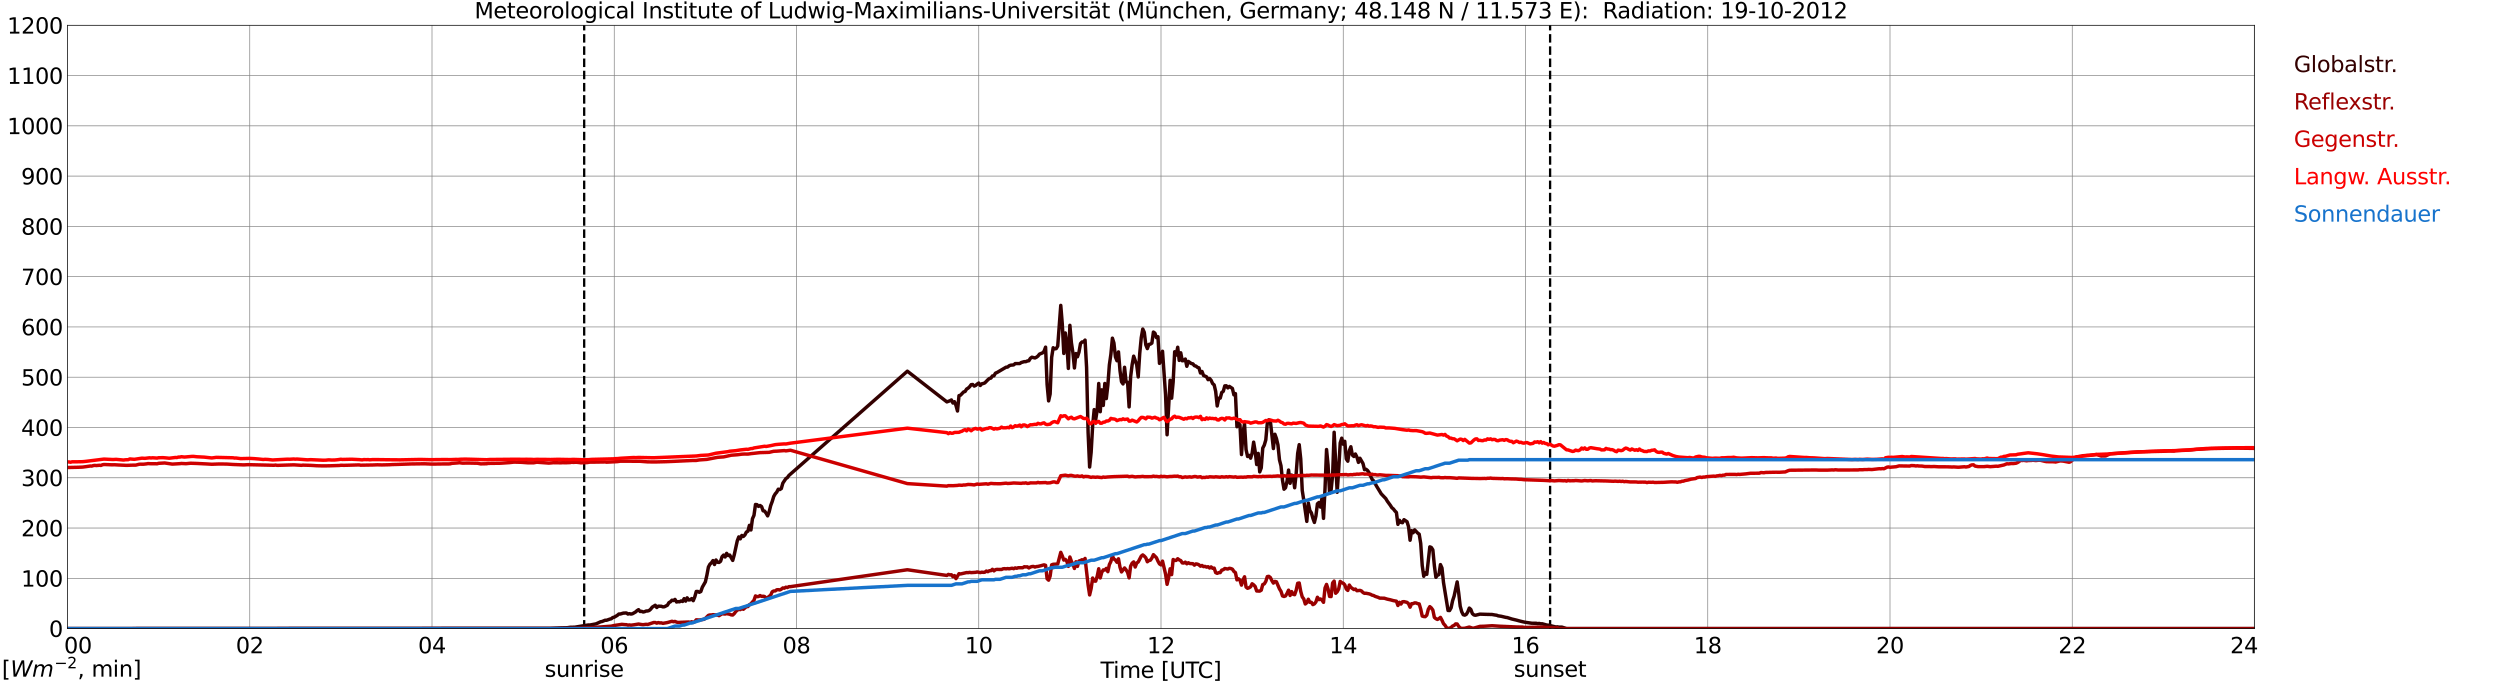 <?xml version="1.0" encoding="utf-8" standalone="no"?>
<!DOCTYPE svg PUBLIC "-//W3C//DTD SVG 1.1//EN"
  "http://www.w3.org/Graphics/SVG/1.1/DTD/svg11.dtd">
<svg xmlns:xlink="http://www.w3.org/1999/xlink" width="1085.4pt" height="296.64pt" viewBox="0 0 1085.4 296.64" xmlns="http://www.w3.org/2000/svg" version="1.1">
 <defs>
  <style type="text/css">*{stroke-linejoin: round; stroke-linecap: butt}</style>
 </defs>
 <g id="figure_1">
  <g id="patch_1">
   <path d="M 0 296.64 
L 1085.4 296.64 
L 1085.4 0 
L 0 0 
z
" style="fill: #ffffff"/>
  </g>
  <g id="axes_1">
   <g id="patch_2">
    <path d="M 29.306 272.909 
L 978.814 272.909 
L 978.814 10.976 
L 29.306 10.976 
z
" style="fill: #ffffff"/>
   </g>
   <g id="patch_3">
    <path d="M 978.814 272.909 
L 978.814 272.909 
L 978.814 10.976 
L 978.814 10.976 
z
" clip-path="url(#p114ae0aaa7)" style="fill: #d3d3d3; opacity: 0.25; stroke: #d3d3d3; stroke-linejoin: miter"/>
   </g>
   <g id="matplotlib.axis_1">
    <g id="xtick_1">
     <g id="line2d_1">
      <path d="M 29.306 272.909 
L 29.306 10.976 
" clip-path="url(#p114ae0aaa7)" style="fill: none; stroke: #808080; stroke-width: 0.3; stroke-linecap: square"/>
     </g>
     <g id="line2d_2"/>
     <g id="text_1">
      <!--    00 -->
      <g transform="translate(18.733 283.627) scale(0.095 -0.095)">
       <defs>
        <path id="DejaVuSans-20" transform="scale(0.016)"/>
        <path id="DejaVuSans-30" d="M 2034 4250 
Q 1547 4250 1301 3770 
Q 1056 3291 1056 2328 
Q 1056 1369 1301 889 
Q 1547 409 2034 409 
Q 2525 409 2770 889 
Q 3016 1369 3016 2328 
Q 3016 3291 2770 3770 
Q 2525 4250 2034 4250 
z
M 2034 4750 
Q 2819 4750 3233 4129 
Q 3647 3509 3647 2328 
Q 3647 1150 3233 529 
Q 2819 -91 2034 -91 
Q 1250 -91 836 529 
Q 422 1150 422 2328 
Q 422 3509 836 4129 
Q 1250 4750 2034 4750 
z
" transform="scale(0.016)"/>
       </defs>
       <use xlink:href="#DejaVuSans-20"/>
       <use xlink:href="#DejaVuSans-20" transform="translate(31.787 0)"/>
       <use xlink:href="#DejaVuSans-20" transform="translate(63.574 0)"/>
       <use xlink:href="#DejaVuSans-30" transform="translate(95.361 0)"/>
       <use xlink:href="#DejaVuSans-30" transform="translate(158.984 0)"/>
      </g>
     </g>
    </g>
    <g id="xtick_2">
     <g id="line2d_3">
      <path d="M 108.431 272.909 
L 108.431 10.976 
" clip-path="url(#p114ae0aaa7)" style="fill: none; stroke: #808080; stroke-width: 0.3; stroke-linecap: square"/>
     </g>
     <g id="line2d_4"/>
     <g id="text_2">
      <!-- 02 -->
      <g transform="translate(102.387 283.627) scale(0.095 -0.095)">
       <defs>
        <path id="DejaVuSans-32" d="M 1228 531 
L 3431 531 
L 3431 0 
L 469 0 
L 469 531 
Q 828 903 1448 1529 
Q 2069 2156 2228 2338 
Q 2531 2678 2651 2914 
Q 2772 3150 2772 3378 
Q 2772 3750 2511 3984 
Q 2250 4219 1831 4219 
Q 1534 4219 1204 4116 
Q 875 4013 500 3803 
L 500 4441 
Q 881 4594 1212 4672 
Q 1544 4750 1819 4750 
Q 2544 4750 2975 4387 
Q 3406 4025 3406 3419 
Q 3406 3131 3298 2873 
Q 3191 2616 2906 2266 
Q 2828 2175 2409 1742 
Q 1991 1309 1228 531 
z
" transform="scale(0.016)"/>
       </defs>
       <use xlink:href="#DejaVuSans-30"/>
       <use xlink:href="#DejaVuSans-32" transform="translate(63.623 0)"/>
      </g>
     </g>
    </g>
    <g id="xtick_3">
     <g id="line2d_5">
      <path d="M 187.557 272.909 
L 187.557 10.976 
" clip-path="url(#p114ae0aaa7)" style="fill: none; stroke: #808080; stroke-width: 0.3; stroke-linecap: square"/>
     </g>
     <g id="line2d_6"/>
     <g id="text_3">
      <!-- 04 -->
      <g transform="translate(181.513 283.627) scale(0.095 -0.095)">
       <defs>
        <path id="DejaVuSans-34" d="M 2419 4116 
L 825 1625 
L 2419 1625 
L 2419 4116 
z
M 2253 4666 
L 3047 4666 
L 3047 1625 
L 3713 1625 
L 3713 1100 
L 3047 1100 
L 3047 0 
L 2419 0 
L 2419 1100 
L 313 1100 
L 313 1709 
L 2253 4666 
z
" transform="scale(0.016)"/>
       </defs>
       <use xlink:href="#DejaVuSans-30"/>
       <use xlink:href="#DejaVuSans-34" transform="translate(63.623 0)"/>
      </g>
     </g>
    </g>
    <g id="xtick_4">
     <g id="line2d_7">
      <path d="M 266.683 272.909 
L 266.683 10.976 
" clip-path="url(#p114ae0aaa7)" style="fill: none; stroke: #808080; stroke-width: 0.3; stroke-linecap: square"/>
     </g>
     <g id="line2d_8"/>
     <g id="text_4">
      <!-- 06 -->
      <g transform="translate(260.638 283.627) scale(0.095 -0.095)">
       <defs>
        <path id="DejaVuSans-36" d="M 2113 2584 
Q 1688 2584 1439 2293 
Q 1191 2003 1191 1497 
Q 1191 994 1439 701 
Q 1688 409 2113 409 
Q 2538 409 2786 701 
Q 3034 994 3034 1497 
Q 3034 2003 2786 2293 
Q 2538 2584 2113 2584 
z
M 3366 4563 
L 3366 3988 
Q 3128 4100 2886 4159 
Q 2644 4219 2406 4219 
Q 1781 4219 1451 3797 
Q 1122 3375 1075 2522 
Q 1259 2794 1537 2939 
Q 1816 3084 2150 3084 
Q 2853 3084 3261 2657 
Q 3669 2231 3669 1497 
Q 3669 778 3244 343 
Q 2819 -91 2113 -91 
Q 1303 -91 875 529 
Q 447 1150 447 2328 
Q 447 3434 972 4092 
Q 1497 4750 2381 4750 
Q 2619 4750 2861 4703 
Q 3103 4656 3366 4563 
z
" transform="scale(0.016)"/>
       </defs>
       <use xlink:href="#DejaVuSans-30"/>
       <use xlink:href="#DejaVuSans-36" transform="translate(63.623 0)"/>
      </g>
     </g>
    </g>
    <g id="xtick_5">
     <g id="line2d_9">
      <path d="M 345.808 272.909 
L 345.808 10.976 
" clip-path="url(#p114ae0aaa7)" style="fill: none; stroke: #808080; stroke-width: 0.3; stroke-linecap: square"/>
     </g>
     <g id="line2d_10"/>
     <g id="text_5">
      <!-- 08 -->
      <g transform="translate(339.764 283.627) scale(0.095 -0.095)">
       <defs>
        <path id="DejaVuSans-38" d="M 2034 2216 
Q 1584 2216 1326 1975 
Q 1069 1734 1069 1313 
Q 1069 891 1326 650 
Q 1584 409 2034 409 
Q 2484 409 2743 651 
Q 3003 894 3003 1313 
Q 3003 1734 2745 1975 
Q 2488 2216 2034 2216 
z
M 1403 2484 
Q 997 2584 770 2862 
Q 544 3141 544 3541 
Q 544 4100 942 4425 
Q 1341 4750 2034 4750 
Q 2731 4750 3128 4425 
Q 3525 4100 3525 3541 
Q 3525 3141 3298 2862 
Q 3072 2584 2669 2484 
Q 3125 2378 3379 2068 
Q 3634 1759 3634 1313 
Q 3634 634 3220 271 
Q 2806 -91 2034 -91 
Q 1263 -91 848 271 
Q 434 634 434 1313 
Q 434 1759 690 2068 
Q 947 2378 1403 2484 
z
M 1172 3481 
Q 1172 3119 1398 2916 
Q 1625 2713 2034 2713 
Q 2441 2713 2670 2916 
Q 2900 3119 2900 3481 
Q 2900 3844 2670 4047 
Q 2441 4250 2034 4250 
Q 1625 4250 1398 4047 
Q 1172 3844 1172 3481 
z
" transform="scale(0.016)"/>
       </defs>
       <use xlink:href="#DejaVuSans-30"/>
       <use xlink:href="#DejaVuSans-38" transform="translate(63.623 0)"/>
      </g>
     </g>
    </g>
    <g id="xtick_6">
     <g id="line2d_11">
      <path d="M 424.934 272.909 
L 424.934 10.976 
" clip-path="url(#p114ae0aaa7)" style="fill: none; stroke: #808080; stroke-width: 0.3; stroke-linecap: square"/>
     </g>
     <g id="line2d_12"/>
     <g id="text_6">
      <!-- 10 -->
      <g transform="translate(418.89 283.627) scale(0.095 -0.095)">
       <defs>
        <path id="DejaVuSans-31" d="M 794 531 
L 1825 531 
L 1825 4091 
L 703 3866 
L 703 4441 
L 1819 4666 
L 2450 4666 
L 2450 531 
L 3481 531 
L 3481 0 
L 794 0 
L 794 531 
z
" transform="scale(0.016)"/>
       </defs>
       <use xlink:href="#DejaVuSans-31"/>
       <use xlink:href="#DejaVuSans-30" transform="translate(63.623 0)"/>
      </g>
     </g>
    </g>
    <g id="xtick_7">
     <g id="line2d_13">
      <path d="M 504.06 272.909 
L 504.06 10.976 
" clip-path="url(#p114ae0aaa7)" style="fill: none; stroke: #808080; stroke-width: 0.3; stroke-linecap: square"/>
     </g>
     <g id="line2d_14"/>
     <g id="text_7">
      <!-- 12 -->
      <g transform="translate(498.015 283.627) scale(0.095 -0.095)">
       <use xlink:href="#DejaVuSans-31"/>
       <use xlink:href="#DejaVuSans-32" transform="translate(63.623 0)"/>
      </g>
     </g>
    </g>
    <g id="xtick_8">
     <g id="line2d_15">
      <path d="M 583.185 272.909 
L 583.185 10.976 
" clip-path="url(#p114ae0aaa7)" style="fill: none; stroke: #808080; stroke-width: 0.3; stroke-linecap: square"/>
     </g>
     <g id="line2d_16"/>
     <g id="text_8">
      <!-- 14 -->
      <g transform="translate(577.141 283.627) scale(0.095 -0.095)">
       <use xlink:href="#DejaVuSans-31"/>
       <use xlink:href="#DejaVuSans-34" transform="translate(63.623 0)"/>
      </g>
     </g>
    </g>
    <g id="xtick_9">
     <g id="line2d_17">
      <path d="M 662.311 272.909 
L 662.311 10.976 
" clip-path="url(#p114ae0aaa7)" style="fill: none; stroke: #808080; stroke-width: 0.3; stroke-linecap: square"/>
     </g>
     <g id="line2d_18"/>
     <g id="text_9">
      <!-- 16 -->
      <g transform="translate(656.267 283.627) scale(0.095 -0.095)">
       <use xlink:href="#DejaVuSans-31"/>
       <use xlink:href="#DejaVuSans-36" transform="translate(63.623 0)"/>
      </g>
     </g>
    </g>
    <g id="xtick_10">
     <g id="line2d_19">
      <path d="M 741.437 272.909 
L 741.437 10.976 
" clip-path="url(#p114ae0aaa7)" style="fill: none; stroke: #808080; stroke-width: 0.3; stroke-linecap: square"/>
     </g>
     <g id="line2d_20"/>
     <g id="text_10">
      <!-- 18 -->
      <g transform="translate(735.392 283.627) scale(0.095 -0.095)">
       <use xlink:href="#DejaVuSans-31"/>
       <use xlink:href="#DejaVuSans-38" transform="translate(63.623 0)"/>
      </g>
     </g>
    </g>
    <g id="xtick_11">
     <g id="line2d_21">
      <path d="M 820.562 272.909 
L 820.562 10.976 
" clip-path="url(#p114ae0aaa7)" style="fill: none; stroke: #808080; stroke-width: 0.3; stroke-linecap: square"/>
     </g>
     <g id="line2d_22"/>
     <g id="text_11">
      <!-- 20 -->
      <g transform="translate(814.518 283.627) scale(0.095 -0.095)">
       <use xlink:href="#DejaVuSans-32"/>
       <use xlink:href="#DejaVuSans-30" transform="translate(63.623 0)"/>
      </g>
     </g>
    </g>
    <g id="xtick_12">
     <g id="line2d_23">
      <path d="M 899.688 272.909 
L 899.688 10.976 
" clip-path="url(#p114ae0aaa7)" style="fill: none; stroke: #808080; stroke-width: 0.3; stroke-linecap: square"/>
     </g>
     <g id="line2d_24"/>
     <g id="text_12">
      <!-- 22 -->
      <g transform="translate(893.644 283.627) scale(0.095 -0.095)">
       <use xlink:href="#DejaVuSans-32"/>
       <use xlink:href="#DejaVuSans-32" transform="translate(63.623 0)"/>
      </g>
     </g>
    </g>
    <g id="xtick_13">
     <g id="line2d_25">
      <path d="M 978.814 272.909 
L 978.814 10.976 
" clip-path="url(#p114ae0aaa7)" style="fill: none; stroke: #808080; stroke-width: 0.3; stroke-linecap: square"/>
     </g>
     <g id="line2d_26"/>
     <g id="text_13">
      <!-- 24    -->
      <g transform="translate(968.241 283.627) scale(0.095 -0.095)">
       <use xlink:href="#DejaVuSans-32"/>
       <use xlink:href="#DejaVuSans-34" transform="translate(63.623 0)"/>
       <use xlink:href="#DejaVuSans-20" transform="translate(127.246 0)"/>
       <use xlink:href="#DejaVuSans-20" transform="translate(159.033 0)"/>
       <use xlink:href="#DejaVuSans-20" transform="translate(190.82 0)"/>
      </g>
     </g>
    </g>
    <g id="text_14">
     <!-- Time [UTC] -->
     <g transform="translate(477.806 294.322) scale(0.095 -0.095)">
      <defs>
       <path id="DejaVuSans-54" d="M -19 4666 
L 3928 4666 
L 3928 4134 
L 2272 4134 
L 2272 0 
L 1638 0 
L 1638 4134 
L -19 4134 
L -19 4666 
z
" transform="scale(0.016)"/>
       <path id="DejaVuSans-69" d="M 603 3500 
L 1178 3500 
L 1178 0 
L 603 0 
L 603 3500 
z
M 603 4863 
L 1178 4863 
L 1178 4134 
L 603 4134 
L 603 4863 
z
" transform="scale(0.016)"/>
       <path id="DejaVuSans-6d" d="M 3328 2828 
Q 3544 3216 3844 3400 
Q 4144 3584 4550 3584 
Q 5097 3584 5394 3201 
Q 5691 2819 5691 2113 
L 5691 0 
L 5113 0 
L 5113 2094 
Q 5113 2597 4934 2840 
Q 4756 3084 4391 3084 
Q 3944 3084 3684 2787 
Q 3425 2491 3425 1978 
L 3425 0 
L 2847 0 
L 2847 2094 
Q 2847 2600 2669 2842 
Q 2491 3084 2119 3084 
Q 1678 3084 1418 2786 
Q 1159 2488 1159 1978 
L 1159 0 
L 581 0 
L 581 3500 
L 1159 3500 
L 1159 2956 
Q 1356 3278 1631 3431 
Q 1906 3584 2284 3584 
Q 2666 3584 2933 3390 
Q 3200 3197 3328 2828 
z
" transform="scale(0.016)"/>
       <path id="DejaVuSans-65" d="M 3597 1894 
L 3597 1613 
L 953 1613 
Q 991 1019 1311 708 
Q 1631 397 2203 397 
Q 2534 397 2845 478 
Q 3156 559 3463 722 
L 3463 178 
Q 3153 47 2828 -22 
Q 2503 -91 2169 -91 
Q 1331 -91 842 396 
Q 353 884 353 1716 
Q 353 2575 817 3079 
Q 1281 3584 2069 3584 
Q 2775 3584 3186 3129 
Q 3597 2675 3597 1894 
z
M 3022 2063 
Q 3016 2534 2758 2815 
Q 2500 3097 2075 3097 
Q 1594 3097 1305 2825 
Q 1016 2553 972 2059 
L 3022 2063 
z
" transform="scale(0.016)"/>
       <path id="DejaVuSans-5b" d="M 550 4863 
L 1875 4863 
L 1875 4416 
L 1125 4416 
L 1125 -397 
L 1875 -397 
L 1875 -844 
L 550 -844 
L 550 4863 
z
" transform="scale(0.016)"/>
       <path id="DejaVuSans-55" d="M 556 4666 
L 1191 4666 
L 1191 1831 
Q 1191 1081 1462 751 
Q 1734 422 2344 422 
Q 2950 422 3222 751 
Q 3494 1081 3494 1831 
L 3494 4666 
L 4128 4666 
L 4128 1753 
Q 4128 841 3676 375 
Q 3225 -91 2344 -91 
Q 1459 -91 1007 375 
Q 556 841 556 1753 
L 556 4666 
z
" transform="scale(0.016)"/>
       <path id="DejaVuSans-43" d="M 4122 4306 
L 4122 3641 
Q 3803 3938 3442 4084 
Q 3081 4231 2675 4231 
Q 1875 4231 1450 3742 
Q 1025 3253 1025 2328 
Q 1025 1406 1450 917 
Q 1875 428 2675 428 
Q 3081 428 3442 575 
Q 3803 722 4122 1019 
L 4122 359 
Q 3791 134 3420 21 
Q 3050 -91 2638 -91 
Q 1578 -91 968 557 
Q 359 1206 359 2328 
Q 359 3453 968 4101 
Q 1578 4750 2638 4750 
Q 3056 4750 3426 4639 
Q 3797 4528 4122 4306 
z
" transform="scale(0.016)"/>
       <path id="DejaVuSans-5d" d="M 1947 4863 
L 1947 -844 
L 622 -844 
L 622 -397 
L 1369 -397 
L 1369 4416 
L 622 4416 
L 622 4863 
L 1947 4863 
z
" transform="scale(0.016)"/>
      </defs>
      <use xlink:href="#DejaVuSans-54"/>
      <use xlink:href="#DejaVuSans-69" transform="translate(57.959 0)"/>
      <use xlink:href="#DejaVuSans-6d" transform="translate(85.742 0)"/>
      <use xlink:href="#DejaVuSans-65" transform="translate(183.154 0)"/>
      <use xlink:href="#DejaVuSans-20" transform="translate(244.678 0)"/>
      <use xlink:href="#DejaVuSans-5b" transform="translate(276.465 0)"/>
      <use xlink:href="#DejaVuSans-55" transform="translate(315.479 0)"/>
      <use xlink:href="#DejaVuSans-54" transform="translate(388.672 0)"/>
      <use xlink:href="#DejaVuSans-43" transform="translate(443.881 0)"/>
      <use xlink:href="#DejaVuSans-5d" transform="translate(513.705 0)"/>
     </g>
    </g>
   </g>
   <g id="matplotlib.axis_2">
    <g id="ytick_1">
     <g id="line2d_27">
      <path d="M 29.306 272.909 
L 978.814 272.909 
" clip-path="url(#p114ae0aaa7)" style="fill: none; stroke: #808080; stroke-width: 0.3; stroke-linecap: square"/>
     </g>
     <g id="line2d_28"/>
     <g id="text_15">
      <!-- 0 -->
      <g transform="translate(21.261 276.518) scale(0.095 -0.095)">
       <use xlink:href="#DejaVuSans-30"/>
      </g>
     </g>
    </g>
    <g id="ytick_2">
     <g id="line2d_29">
      <path d="M 29.306 251.081 
L 978.814 251.081 
" clip-path="url(#p114ae0aaa7)" style="fill: none; stroke: #808080; stroke-width: 0.3; stroke-linecap: square"/>
     </g>
     <g id="line2d_30"/>
     <g id="text_16">
      <!-- 100 -->
      <g transform="translate(9.173 254.69) scale(0.095 -0.095)">
       <use xlink:href="#DejaVuSans-31"/>
       <use xlink:href="#DejaVuSans-30" transform="translate(63.623 0)"/>
       <use xlink:href="#DejaVuSans-30" transform="translate(127.246 0)"/>
      </g>
     </g>
    </g>
    <g id="ytick_3">
     <g id="line2d_31">
      <path d="M 29.306 229.253 
L 978.814 229.253 
" clip-path="url(#p114ae0aaa7)" style="fill: none; stroke: #808080; stroke-width: 0.3; stroke-linecap: square"/>
     </g>
     <g id="line2d_32"/>
     <g id="text_17">
      <!-- 200 -->
      <g transform="translate(9.173 232.863) scale(0.095 -0.095)">
       <use xlink:href="#DejaVuSans-32"/>
       <use xlink:href="#DejaVuSans-30" transform="translate(63.623 0)"/>
       <use xlink:href="#DejaVuSans-30" transform="translate(127.246 0)"/>
      </g>
     </g>
    </g>
    <g id="ytick_4">
     <g id="line2d_33">
      <path d="M 29.306 207.426 
L 978.814 207.426 
" clip-path="url(#p114ae0aaa7)" style="fill: none; stroke: #808080; stroke-width: 0.3; stroke-linecap: square"/>
     </g>
     <g id="line2d_34"/>
     <g id="text_18">
      <!-- 300 -->
      <g transform="translate(9.173 211.035) scale(0.095 -0.095)">
       <defs>
        <path id="DejaVuSans-33" d="M 2597 2516 
Q 3050 2419 3304 2112 
Q 3559 1806 3559 1356 
Q 3559 666 3084 287 
Q 2609 -91 1734 -91 
Q 1441 -91 1130 -33 
Q 819 25 488 141 
L 488 750 
Q 750 597 1062 519 
Q 1375 441 1716 441 
Q 2309 441 2620 675 
Q 2931 909 2931 1356 
Q 2931 1769 2642 2001 
Q 2353 2234 1838 2234 
L 1294 2234 
L 1294 2753 
L 1863 2753 
Q 2328 2753 2575 2939 
Q 2822 3125 2822 3475 
Q 2822 3834 2567 4026 
Q 2313 4219 1838 4219 
Q 1578 4219 1281 4162 
Q 984 4106 628 3988 
L 628 4550 
Q 988 4650 1302 4700 
Q 1616 4750 1894 4750 
Q 2613 4750 3031 4423 
Q 3450 4097 3450 3541 
Q 3450 3153 3228 2886 
Q 3006 2619 2597 2516 
z
" transform="scale(0.016)"/>
       </defs>
       <use xlink:href="#DejaVuSans-33"/>
       <use xlink:href="#DejaVuSans-30" transform="translate(63.623 0)"/>
       <use xlink:href="#DejaVuSans-30" transform="translate(127.246 0)"/>
      </g>
     </g>
    </g>
    <g id="ytick_5">
     <g id="line2d_35">
      <path d="M 29.306 185.598 
L 978.814 185.598 
" clip-path="url(#p114ae0aaa7)" style="fill: none; stroke: #808080; stroke-width: 0.3; stroke-linecap: square"/>
     </g>
     <g id="line2d_36"/>
     <g id="text_19">
      <!-- 400 -->
      <g transform="translate(9.173 189.207) scale(0.095 -0.095)">
       <use xlink:href="#DejaVuSans-34"/>
       <use xlink:href="#DejaVuSans-30" transform="translate(63.623 0)"/>
       <use xlink:href="#DejaVuSans-30" transform="translate(127.246 0)"/>
      </g>
     </g>
    </g>
    <g id="ytick_6">
     <g id="line2d_37">
      <path d="M 29.306 163.77 
L 978.814 163.77 
" clip-path="url(#p114ae0aaa7)" style="fill: none; stroke: #808080; stroke-width: 0.3; stroke-linecap: square"/>
     </g>
     <g id="line2d_38"/>
     <g id="text_20">
      <!-- 500 -->
      <g transform="translate(9.173 167.379) scale(0.095 -0.095)">
       <defs>
        <path id="DejaVuSans-35" d="M 691 4666 
L 3169 4666 
L 3169 4134 
L 1269 4134 
L 1269 2991 
Q 1406 3038 1543 3061 
Q 1681 3084 1819 3084 
Q 2600 3084 3056 2656 
Q 3513 2228 3513 1497 
Q 3513 744 3044 326 
Q 2575 -91 1722 -91 
Q 1428 -91 1123 -41 
Q 819 9 494 109 
L 494 744 
Q 775 591 1075 516 
Q 1375 441 1709 441 
Q 2250 441 2565 725 
Q 2881 1009 2881 1497 
Q 2881 1984 2565 2268 
Q 2250 2553 1709 2553 
Q 1456 2553 1204 2497 
Q 953 2441 691 2322 
L 691 4666 
z
" transform="scale(0.016)"/>
       </defs>
       <use xlink:href="#DejaVuSans-35"/>
       <use xlink:href="#DejaVuSans-30" transform="translate(63.623 0)"/>
       <use xlink:href="#DejaVuSans-30" transform="translate(127.246 0)"/>
      </g>
     </g>
    </g>
    <g id="ytick_7">
     <g id="line2d_39">
      <path d="M 29.306 141.942 
L 978.814 141.942 
" clip-path="url(#p114ae0aaa7)" style="fill: none; stroke: #808080; stroke-width: 0.3; stroke-linecap: square"/>
     </g>
     <g id="line2d_40"/>
     <g id="text_21">
      <!-- 600 -->
      <g transform="translate(9.173 145.551) scale(0.095 -0.095)">
       <use xlink:href="#DejaVuSans-36"/>
       <use xlink:href="#DejaVuSans-30" transform="translate(63.623 0)"/>
       <use xlink:href="#DejaVuSans-30" transform="translate(127.246 0)"/>
      </g>
     </g>
    </g>
    <g id="ytick_8">
     <g id="line2d_41">
      <path d="M 29.306 120.114 
L 978.814 120.114 
" clip-path="url(#p114ae0aaa7)" style="fill: none; stroke: #808080; stroke-width: 0.3; stroke-linecap: square"/>
     </g>
     <g id="line2d_42"/>
     <g id="text_22">
      <!-- 700 -->
      <g transform="translate(9.173 123.724) scale(0.095 -0.095)">
       <defs>
        <path id="DejaVuSans-37" d="M 525 4666 
L 3525 4666 
L 3525 4397 
L 1831 0 
L 1172 0 
L 2766 4134 
L 525 4134 
L 525 4666 
z
" transform="scale(0.016)"/>
       </defs>
       <use xlink:href="#DejaVuSans-37"/>
       <use xlink:href="#DejaVuSans-30" transform="translate(63.623 0)"/>
       <use xlink:href="#DejaVuSans-30" transform="translate(127.246 0)"/>
      </g>
     </g>
    </g>
    <g id="ytick_9">
     <g id="line2d_43">
      <path d="M 29.306 98.287 
L 978.814 98.287 
" clip-path="url(#p114ae0aaa7)" style="fill: none; stroke: #808080; stroke-width: 0.3; stroke-linecap: square"/>
     </g>
     <g id="line2d_44"/>
     <g id="text_23">
      <!-- 800 -->
      <g transform="translate(9.173 101.896) scale(0.095 -0.095)">
       <use xlink:href="#DejaVuSans-38"/>
       <use xlink:href="#DejaVuSans-30" transform="translate(63.623 0)"/>
       <use xlink:href="#DejaVuSans-30" transform="translate(127.246 0)"/>
      </g>
     </g>
    </g>
    <g id="ytick_10">
     <g id="line2d_45">
      <path d="M 29.306 76.459 
L 978.814 76.459 
" clip-path="url(#p114ae0aaa7)" style="fill: none; stroke: #808080; stroke-width: 0.3; stroke-linecap: square"/>
     </g>
     <g id="line2d_46"/>
     <g id="text_24">
      <!-- 900 -->
      <g transform="translate(9.173 80.068) scale(0.095 -0.095)">
       <defs>
        <path id="DejaVuSans-39" d="M 703 97 
L 703 672 
Q 941 559 1184 500 
Q 1428 441 1663 441 
Q 2288 441 2617 861 
Q 2947 1281 2994 2138 
Q 2813 1869 2534 1725 
Q 2256 1581 1919 1581 
Q 1219 1581 811 2004 
Q 403 2428 403 3163 
Q 403 3881 828 4315 
Q 1253 4750 1959 4750 
Q 2769 4750 3195 4129 
Q 3622 3509 3622 2328 
Q 3622 1225 3098 567 
Q 2575 -91 1691 -91 
Q 1453 -91 1209 -44 
Q 966 3 703 97 
z
M 1959 2075 
Q 2384 2075 2632 2365 
Q 2881 2656 2881 3163 
Q 2881 3666 2632 3958 
Q 2384 4250 1959 4250 
Q 1534 4250 1286 3958 
Q 1038 3666 1038 3163 
Q 1038 2656 1286 2365 
Q 1534 2075 1959 2075 
z
" transform="scale(0.016)"/>
       </defs>
       <use xlink:href="#DejaVuSans-39"/>
       <use xlink:href="#DejaVuSans-30" transform="translate(63.623 0)"/>
       <use xlink:href="#DejaVuSans-30" transform="translate(127.246 0)"/>
      </g>
     </g>
    </g>
    <g id="ytick_11">
     <g id="line2d_47">
      <path d="M 29.306 54.631 
L 978.814 54.631 
" clip-path="url(#p114ae0aaa7)" style="fill: none; stroke: #808080; stroke-width: 0.3; stroke-linecap: square"/>
     </g>
     <g id="line2d_48"/>
     <g id="text_25">
      <!-- 1000 -->
      <g transform="translate(3.128 58.24) scale(0.095 -0.095)">
       <use xlink:href="#DejaVuSans-31"/>
       <use xlink:href="#DejaVuSans-30" transform="translate(63.623 0)"/>
       <use xlink:href="#DejaVuSans-30" transform="translate(127.246 0)"/>
       <use xlink:href="#DejaVuSans-30" transform="translate(190.869 0)"/>
      </g>
     </g>
    </g>
    <g id="ytick_12">
     <g id="line2d_49">
      <path d="M 29.306 32.803 
L 978.814 32.803 
" clip-path="url(#p114ae0aaa7)" style="fill: none; stroke: #808080; stroke-width: 0.3; stroke-linecap: square"/>
     </g>
     <g id="line2d_50"/>
     <g id="text_26">
      <!-- 1100 -->
      <g transform="translate(3.128 36.413) scale(0.095 -0.095)">
       <use xlink:href="#DejaVuSans-31"/>
       <use xlink:href="#DejaVuSans-31" transform="translate(63.623 0)"/>
       <use xlink:href="#DejaVuSans-30" transform="translate(127.246 0)"/>
       <use xlink:href="#DejaVuSans-30" transform="translate(190.869 0)"/>
      </g>
     </g>
    </g>
    <g id="ytick_13">
     <g id="line2d_51">
      <path d="M 29.306 10.976 
L 978.814 10.976 
" clip-path="url(#p114ae0aaa7)" style="fill: none; stroke: #808080; stroke-width: 0.3; stroke-linecap: square"/>
     </g>
     <g id="line2d_52"/>
     <g id="text_27">
      <!-- 1200 -->
      <g transform="translate(3.128 14.585) scale(0.095 -0.095)">
       <use xlink:href="#DejaVuSans-31"/>
       <use xlink:href="#DejaVuSans-32" transform="translate(63.623 0)"/>
       <use xlink:href="#DejaVuSans-30" transform="translate(127.246 0)"/>
       <use xlink:href="#DejaVuSans-30" transform="translate(190.869 0)"/>
      </g>
     </g>
    </g>
   </g>
   <g id="line2d_53">
    <path d="M 253.627 272.909 
L 253.627 10.976 
" clip-path="url(#p114ae0aaa7)" style="fill: none; stroke-dasharray: 3.7,1.6; stroke-dashoffset: 0; stroke: #000000"/>
   </g>
   <g id="line2d_54">
    <path d="M 672.993 272.909 
L 672.993 10.976 
" clip-path="url(#p114ae0aaa7)" style="fill: none; stroke-dasharray: 3.7,1.6; stroke-dashoffset: 0; stroke: #000000"/>
   </g>
   <g id="line2d_55">
    <path d="M 29.306 272.909 
L 238.989 272.817 
L 243.604 272.601 
L 246.242 272.538 
L 247.561 272.343 
L 249.539 272.3 
L 255.473 271.331 
L 256.133 271.352 
L 258.77 270.857 
L 260.748 269.953 
L 261.408 269.825 
L 262.726 269.285 
L 263.386 269.285 
L 264.705 268.812 
L 265.364 268.661 
L 266.023 268.124 
L 266.683 267.952 
L 268.002 267.177 
L 268.661 266.596 
L 269.32 266.574 
L 270.639 266.186 
L 271.958 266.123 
L 272.617 266.596 
L 273.277 266.424 
L 273.936 266.596 
L 274.595 266.465 
L 275.914 265.712 
L 276.573 265.11 
L 277.233 264.702 
L 277.892 265.476 
L 278.552 265.411 
L 279.211 265.712 
L 279.87 265.562 
L 280.53 265.282 
L 281.189 265.26 
L 281.849 265.046 
L 282.508 264.464 
L 283.167 263.604 
L 284.486 262.785 
L 285.145 263.754 
L 285.805 263.174 
L 287.124 263.215 
L 287.783 263.475 
L 288.442 263.431 
L 289.761 262.763 
L 290.42 261.643 
L 291.08 261.279 
L 291.739 260.589 
L 292.399 260.718 
L 293.058 260.244 
L 293.717 261.364 
L 294.377 261.213 
L 295.036 261.279 
L 295.696 260.912 
L 296.355 261.128 
L 297.014 259.902 
L 297.674 260.978 
L 298.333 259.557 
L 298.992 260.482 
L 299.652 260.417 
L 300.311 259.88 
L 300.971 260.783 
L 301.63 259.19 
L 302.289 256.8 
L 302.949 256.78 
L 303.608 257.145 
L 304.267 256.822 
L 304.927 254.927 
L 306.246 252.624 
L 306.905 249.719 
L 307.564 246.189 
L 308.224 244.961 
L 308.883 244.358 
L 309.543 243.389 
L 310.202 245.092 
L 310.861 243.131 
L 311.521 244.101 
L 312.18 244.186 
L 312.839 243.692 
L 313.499 241.689 
L 314.158 241.001 
L 314.818 241.82 
L 315.477 240.248 
L 316.136 241.195 
L 316.796 240.979 
L 318.114 243.304 
L 318.774 240.914 
L 320.093 234.802 
L 320.752 233.099 
L 321.411 233.94 
L 322.071 232.475 
L 322.73 232.907 
L 323.39 232.261 
L 324.049 230.991 
L 324.708 230.624 
L 325.368 228.085 
L 326.027 230.087 
L 326.686 225.222 
L 327.346 223.737 
L 328.005 219.023 
L 328.665 219.108 
L 329.324 219.861 
L 329.983 219.474 
L 330.643 219.926 
L 331.302 221.755 
L 331.961 221.906 
L 332.621 222.81 
L 333.28 223.973 
L 333.94 222.207 
L 334.599 219.518 
L 335.258 217.752 
L 335.918 215.556 
L 336.577 214.415 
L 337.236 213.662 
L 337.896 212.391 
L 338.555 212.542 
L 339.215 212.112 
L 339.874 209.765 
L 341.193 207.786 
L 341.852 207.356 
L 342.512 206.43 
L 343.171 205.847 
L 393.943 161.159 
L 411.087 174.483 
L 412.406 174.009 
L 413.065 173.645 
L 413.725 174.979 
L 414.384 174.398 
L 415.043 176.013 
L 415.703 178.445 
L 416.362 171.772 
L 417.022 171.578 
L 418.34 170.179 
L 419 169.963 
L 419.659 168.908 
L 420.318 168.522 
L 420.978 167.898 
L 421.637 167.014 
L 422.297 166.928 
L 422.956 167.616 
L 423.615 167.337 
L 424.275 166.734 
L 424.934 166.304 
L 425.593 167.358 
L 426.253 166.627 
L 426.912 166.498 
L 427.572 166.239 
L 428.89 164.883 
L 429.55 164.324 
L 430.209 164.152 
L 430.869 163.226 
L 431.528 163.161 
L 432.187 161.998 
L 432.847 161.74 
L 436.803 159.415 
L 437.462 159.372 
L 438.122 158.813 
L 438.781 158.555 
L 440.1 158.424 
L 440.759 157.844 
L 442.737 157.844 
L 443.397 157.392 
L 444.716 157.006 
L 445.375 157.025 
L 446.034 156.724 
L 446.694 156.617 
L 447.353 155.563 
L 448.012 155.089 
L 449.331 155.412 
L 449.991 155.089 
L 450.65 154.572 
L 451.309 153.731 
L 452.628 153.216 
L 453.287 152.527 
L 453.947 150.719 
L 454.606 166.928 
L 455.266 174.053 
L 455.925 171.06 
L 456.584 155.174 
L 457.244 150.977 
L 457.903 151.472 
L 458.563 151.343 
L 459.222 150.246 
L 460.541 132.593 
L 461.2 140.624 
L 461.859 153.452 
L 462.519 144.562 
L 463.178 149.427 
L 463.838 159.955 
L 464.497 141.248 
L 465.156 148.781 
L 465.816 153.151 
L 466.475 159.76 
L 467.134 153.496 
L 467.794 154.895 
L 468.453 152.871 
L 469.113 149.148 
L 469.772 148.48 
L 470.431 148.458 
L 471.091 147.661 
L 471.75 159.522 
L 472.409 187.743 
L 473.069 202.77 
L 473.728 196.398 
L 474.388 184.709 
L 475.047 177.842 
L 475.706 182.212 
L 476.366 177.971 
L 477.025 166.498 
L 477.685 178.746 
L 478.344 169.253 
L 479.003 176.013 
L 479.663 166.498 
L 480.322 173.042 
L 480.981 167.23 
L 481.641 158.424 
L 482.3 153.819 
L 482.96 146.823 
L 483.619 148.91 
L 484.278 154.98 
L 484.938 156.617 
L 485.597 152.786 
L 486.256 160.902 
L 486.916 165.743 
L 487.575 166.691 
L 488.235 159.459 
L 488.894 165.787 
L 489.553 165.959 
L 490.213 176.657 
L 490.872 163.591 
L 491.532 158.317 
L 492.191 154.637 
L 493.51 158.383 
L 494.169 163.656 
L 494.828 153.411 
L 495.488 146.607 
L 496.147 142.861 
L 496.807 144.304 
L 497.466 149.728 
L 498.125 151.343 
L 498.785 149.534 
L 499.444 149.405 
L 500.103 148.953 
L 500.763 144.175 
L 501.422 144.649 
L 502.082 146.585 
L 502.741 146.199 
L 503.4 157.759 
L 504.06 156.661 
L 504.719 152.505 
L 506.038 171.384 
L 506.697 188.756 
L 508.016 165.099 
L 508.675 172.87 
L 509.335 165.852 
L 509.994 152.721 
L 510.654 154.164 
L 511.313 150.763 
L 511.972 156.466 
L 512.632 153.173 
L 513.291 156.639 
L 513.95 156.532 
L 514.61 155.886 
L 515.269 159.029 
L 515.929 156.918 
L 517.247 157.844 
L 517.907 157.973 
L 518.566 158.791 
L 519.226 158.942 
L 519.885 159.481 
L 520.544 159.717 
L 521.204 161.956 
L 521.863 161.288 
L 522.522 163.01 
L 523.841 163.591 
L 524.501 164.84 
L 525.16 164.324 
L 525.819 165.119 
L 526.479 166.54 
L 527.138 167.101 
L 527.797 169.943 
L 528.457 176.249 
L 529.116 172.892 
L 529.776 172.848 
L 530.435 170.395 
L 531.094 169.921 
L 531.754 167.531 
L 532.413 167.487 
L 533.073 168.413 
L 533.732 167.767 
L 535.051 168.651 
L 535.71 171.427 
L 536.369 170.888 
L 537.029 185.268 
L 537.688 183.762 
L 538.348 184.471 
L 539.007 197.345 
L 539.666 187.831 
L 540.326 183.998 
L 540.985 195.171 
L 541.644 198.184 
L 542.304 197.71 
L 542.963 198.917 
L 543.623 196.743 
L 544.282 191.963 
L 544.941 195.968 
L 545.601 201.672 
L 546.26 196.85 
L 546.919 204.878 
L 547.579 203.136 
L 548.238 194.547 
L 548.898 193.255 
L 549.557 190.994 
L 550.216 183.655 
L 550.876 182.276 
L 551.535 182.771 
L 552.854 194.739 
L 553.513 188.54 
L 554.173 190.371 
L 554.832 193.17 
L 555.491 199.626 
L 556.151 202.211 
L 556.81 208.517 
L 557.47 212.391 
L 558.129 211.767 
L 558.788 208.862 
L 559.448 204.084 
L 560.107 209.831 
L 560.766 206.258 
L 561.426 206.902 
L 562.085 211.767 
L 562.745 205.568 
L 563.404 196.784 
L 564.063 193.061 
L 564.723 199.24 
L 565.382 212.952 
L 566.042 217.172 
L 567.36 226.363 
L 568.02 218.377 
L 568.679 221.627 
L 569.338 222.639 
L 569.998 225.006 
L 570.657 226.815 
L 571.317 224.039 
L 571.976 218.743 
L 572.635 218.16 
L 573.295 220.162 
L 573.954 216.181 
L 574.613 225.049 
L 575.273 212.156 
L 575.932 195.171 
L 576.592 201.91 
L 577.251 214.114 
L 577.91 212.758 
L 578.57 206.365 
L 579.229 187.68 
L 580.548 213.727 
L 581.207 203.975 
L 581.867 192.308 
L 582.526 190.241 
L 583.185 192.866 
L 583.845 191.598 
L 584.504 199.24 
L 585.164 200.229 
L 585.823 195.687 
L 586.482 193.964 
L 587.142 197.581 
L 587.801 198.184 
L 588.46 197.108 
L 589.12 198.443 
L 589.779 200.746 
L 590.439 198.959 
L 591.757 201.242 
L 592.417 203.911 
L 593.076 203.739 
L 593.736 204.276 
L 594.395 205.223 
L 595.714 208.109 
L 596.373 208.774 
L 597.692 211.143 
L 599.011 213.295 
L 599.67 214.393 
L 601.648 216.46 
L 602.307 217.58 
L 603.626 219.387 
L 604.286 220.422 
L 604.945 220.959 
L 605.604 221.821 
L 606.264 222.489 
L 606.923 227.653 
L 607.582 225.89 
L 608.242 226.793 
L 608.901 226.944 
L 609.561 225.63 
L 610.879 226.514 
L 611.539 228.688 
L 612.198 234.542 
L 612.858 230.388 
L 613.517 231.292 
L 614.176 230.043 
L 615.495 231.421 
L 616.154 231.916 
L 616.814 235.919 
L 617.473 245.543 
L 618.133 250.193 
L 618.792 248.684 
L 619.451 249.352 
L 620.77 237.428 
L 621.429 237.685 
L 622.089 238.74 
L 622.748 245.65 
L 623.408 250.644 
L 624.067 249.763 
L 624.726 249.461 
L 625.386 245.133 
L 626.045 246.598 
L 626.705 252.862 
L 628.683 265.046 
L 629.342 265.066 
L 630.001 263.905 
L 630.661 260.805 
L 631.32 258.804 
L 632.639 252.646 
L 633.298 257.383 
L 633.958 263.174 
L 634.617 265.605 
L 635.276 266.876 
L 635.936 267.07 
L 636.595 266.747 
L 637.255 265.671 
L 637.914 264.012 
L 638.573 264.592 
L 639.233 266.38 
L 639.892 266.961 
L 640.552 267.133 
L 642.53 266.638 
L 645.167 266.725 
L 647.805 266.788 
L 649.123 267.026 
L 649.783 267.111 
L 650.442 267.371 
L 651.761 267.563 
L 653.739 268.037 
L 654.399 268.124 
L 656.377 268.748 
L 658.355 269.222 
L 659.674 269.587 
L 660.992 269.91 
L 662.311 270.191 
L 664.289 270.471 
L 664.949 270.578 
L 666.927 270.599 
L 667.586 270.75 
L 668.246 270.665 
L 668.905 270.835 
L 669.564 270.816 
L 670.883 271.18 
L 671.542 271.374 
L 672.202 271.418 
L 675.499 272.215 
L 676.158 272.149 
L 676.817 272.278 
L 678.136 272.278 
L 680.114 272.909 
L 978.154 272.909 
L 978.154 272.909 
" clip-path="url(#p114ae0aaa7)" style="fill: none; stroke: #330000; stroke-width: 1.5; stroke-linecap: square"/>
   </g>
   <g id="line2d_56">
    <path d="M 29.306 272.909 
L 250.198 272.806 
L 255.473 272.527 
L 257.451 272.44 
L 265.364 271.859 
L 266.683 271.558 
L 269.98 271.062 
L 271.298 271.191 
L 271.958 271.213 
L 272.617 271.407 
L 273.277 271.32 
L 273.936 271.429 
L 275.255 271.256 
L 277.233 270.933 
L 278.552 271.149 
L 279.211 271.213 
L 280.53 271.04 
L 281.189 271.128 
L 283.827 270.265 
L 284.486 270.265 
L 285.145 270.545 
L 285.805 270.287 
L 286.464 270.46 
L 287.124 270.416 
L 287.783 270.632 
L 289.761 270.287 
L 291.739 269.728 
L 292.399 269.942 
L 293.058 269.792 
L 293.717 270.093 
L 294.377 270.244 
L 295.696 270.18 
L 298.992 270.052 
L 299.652 270.18 
L 300.311 269.942 
L 300.971 270.244 
L 301.63 269.921 
L 302.289 269.104 
L 303.608 269.189 
L 305.586 268.888 
L 306.246 268.48 
L 307.564 267.166 
L 308.224 266.993 
L 308.883 266.993 
L 309.543 266.865 
L 311.521 267.037 
L 312.18 267.295 
L 313.499 266.476 
L 314.818 266.585 
L 315.477 266.413 
L 316.796 266.67 
L 317.455 266.95 
L 318.114 267.015 
L 318.774 266.413 
L 319.433 265.509 
L 320.093 264.907 
L 320.752 264.584 
L 321.411 264.669 
L 322.071 264.195 
L 322.73 264.518 
L 324.049 263.377 
L 324.708 263.355 
L 325.368 262.538 
L 326.027 262.128 
L 327.346 260.622 
L 328.005 258.727 
L 328.665 259.05 
L 329.324 258.987 
L 329.983 258.577 
L 330.643 258.943 
L 331.302 258.856 
L 331.961 258.987 
L 332.621 259.718 
L 333.28 259.459 
L 334.599 258.382 
L 335.258 256.942 
L 335.918 256.575 
L 336.577 256.575 
L 337.236 256.058 
L 337.896 256.016 
L 338.555 256.145 
L 339.215 255.8 
L 339.874 255.261 
L 340.533 255.37 
L 341.193 254.938 
L 341.852 255.091 
L 342.512 254.702 
L 343.171 254.702 
L 393.943 247.362 
L 411.087 249.837 
L 411.746 249.385 
L 412.406 249.579 
L 413.065 249.536 
L 413.725 250.376 
L 414.384 249.902 
L 415.043 251.214 
L 416.362 249.062 
L 417.022 249.191 
L 419.659 248.588 
L 420.318 248.632 
L 420.978 248.503 
L 421.637 248.61 
L 423.615 248.481 
L 424.275 248.309 
L 425.593 248.61 
L 426.253 248.416 
L 426.912 248.503 
L 427.572 248.438 
L 428.231 247.92 
L 428.89 248.202 
L 429.55 247.792 
L 430.209 247.77 
L 430.869 247.167 
L 431.528 247.857 
L 432.187 247.318 
L 432.847 247.211 
L 434.825 247.255 
L 435.484 246.953 
L 436.144 246.888 
L 436.803 246.975 
L 437.462 246.844 
L 438.122 246.953 
L 439.44 246.694 
L 440.1 246.91 
L 440.759 246.565 
L 441.419 246.737 
L 442.078 246.48 
L 444.056 246.48 
L 444.716 246.048 
L 445.375 246.135 
L 446.034 246.091 
L 446.694 246.587 
L 447.353 246.198 
L 448.012 245.984 
L 448.672 245.919 
L 449.331 246.198 
L 449.991 245.984 
L 450.65 245.919 
L 451.969 245.596 
L 453.287 245.231 
L 453.947 245.445 
L 454.606 251.258 
L 455.266 251.882 
L 455.925 250.116 
L 456.584 245.231 
L 457.244 244.993 
L 459.222 244.886 
L 460.541 239.805 
L 461.2 241.335 
L 461.859 243.164 
L 462.519 242.863 
L 463.178 243.701 
L 463.838 245.897 
L 464.497 241.83 
L 465.156 243.681 
L 465.816 244.93 
L 466.475 246.803 
L 467.134 243.895 
L 467.794 245.897 
L 468.453 243.572 
L 469.113 243.358 
L 469.772 243.013 
L 470.431 243.271 
L 471.091 242.455 
L 472.409 253.927 
L 473.069 258.297 
L 473.728 255.521 
L 474.388 250.957 
L 475.047 252.271 
L 475.706 252.312 
L 476.366 250.16 
L 477.025 246.932 
L 477.685 250.913 
L 478.344 248.46 
L 479.003 247.427 
L 479.663 247.49 
L 480.322 246.781 
L 480.981 248.202 
L 481.641 245.122 
L 482.3 243.767 
L 482.96 241.398 
L 483.619 242.712 
L 484.278 243.142 
L 484.938 244.111 
L 485.597 242.605 
L 486.256 246.264 
L 486.916 248.309 
L 488.235 246.587 
L 488.894 247.405 
L 489.553 248.503 
L 490.213 250.891 
L 490.872 245.812 
L 491.532 244.498 
L 492.191 243.961 
L 492.85 246.179 
L 493.51 244.456 
L 494.169 243.983 
L 495.488 241.442 
L 496.147 240.925 
L 496.807 241.442 
L 497.466 242.173 
L 498.125 243.895 
L 498.785 243.358 
L 499.444 243.208 
L 500.103 242.282 
L 500.763 240.818 
L 502.082 242.151 
L 502.741 243.638 
L 503.4 244.821 
L 504.06 245.253 
L 504.719 243.616 
L 506.038 249.213 
L 506.697 253.689 
L 507.357 250.891 
L 508.016 246.953 
L 508.675 249.47 
L 509.335 242.926 
L 509.994 243.293 
L 510.654 243.293 
L 511.313 242.583 
L 511.972 243.079 
L 512.632 243.38 
L 513.291 244.391 
L 513.95 244.456 
L 514.61 244.068 
L 515.269 244.779 
L 515.929 244.325 
L 516.588 244.67 
L 517.907 244.736 
L 518.566 245.36 
L 519.226 244.821 
L 519.885 244.93 
L 520.544 245.231 
L 521.204 245.812 
L 521.863 245.511 
L 522.522 246.006 
L 523.182 245.897 
L 523.841 246.22 
L 524.501 246.048 
L 525.16 246.609 
L 525.819 246.135 
L 526.479 246.737 
L 527.138 246.652 
L 527.797 248.61 
L 528.457 248.911 
L 529.116 248.632 
L 529.776 248.588 
L 530.435 247.534 
L 531.094 247.34 
L 531.754 246.822 
L 533.073 247.06 
L 533.732 246.715 
L 534.391 246.844 
L 535.051 247.104 
L 535.71 248.093 
L 536.369 248.61 
L 537.029 251.753 
L 537.688 251.28 
L 538.348 251.926 
L 539.007 254.034 
L 539.666 251.775 
L 540.326 250.417 
L 540.985 254.875 
L 541.644 255.412 
L 542.304 255.176 
L 542.963 254.768 
L 543.623 253.454 
L 544.282 253.927 
L 544.941 254.637 
L 545.601 256.575 
L 546.919 256.641 
L 547.579 256.23 
L 548.238 253.799 
L 548.898 253.519 
L 549.557 252.421 
L 550.216 250.332 
L 550.876 250.225 
L 551.535 250.741 
L 552.195 252.076 
L 552.854 253.152 
L 553.513 252.421 
L 554.173 252.592 
L 555.491 255.671 
L 556.151 256.726 
L 556.81 258.727 
L 557.47 258.965 
L 558.129 258.727 
L 558.788 257.629 
L 559.448 256.23 
L 560.107 258.533 
L 560.766 256.854 
L 561.426 258.018 
L 562.085 258.19 
L 562.745 256.252 
L 563.404 253.238 
L 564.063 253.109 
L 564.723 256.748 
L 565.382 259.138 
L 566.042 260.041 
L 566.701 262.215 
L 567.36 261.676 
L 568.02 260.17 
L 568.679 261.482 
L 569.338 261.504 
L 569.998 262.495 
L 570.657 262.172 
L 571.317 261.331 
L 571.976 259.308 
L 572.635 260.343 
L 573.295 260.041 
L 573.954 260.537 
L 574.613 261.504 
L 575.273 255.283 
L 575.932 253.733 
L 576.592 255.735 
L 577.251 258.943 
L 577.91 259.007 
L 578.57 253.109 
L 579.229 252.29 
L 579.889 257.566 
L 580.548 256.942 
L 581.207 255.693 
L 581.867 252.421 
L 582.526 252.98 
L 583.185 253.216 
L 583.845 253.927 
L 584.504 255.735 
L 585.164 256.337 
L 585.823 254.013 
L 586.482 255.003 
L 587.801 255.951 
L 588.46 255.735 
L 589.12 256.468 
L 590.439 256.318 
L 591.098 256.575 
L 591.757 257.243 
L 592.417 257.608 
L 593.076 257.566 
L 594.395 257.824 
L 595.054 258.04 
L 595.714 258.404 
L 596.373 258.555 
L 597.032 258.922 
L 598.351 259.352 
L 599.011 259.675 
L 600.989 259.718 
L 602.307 260.126 
L 603.626 260.406 
L 604.945 260.773 
L 606.264 261.008 
L 606.923 262.881 
L 607.582 261.504 
L 608.242 262.257 
L 608.901 261.268 
L 609.561 261.203 
L 610.879 261.526 
L 611.539 262.128 
L 612.198 263.615 
L 612.858 262.106 
L 613.517 262.065 
L 614.176 261.742 
L 614.836 261.785 
L 615.495 262.087 
L 616.154 262.194 
L 616.814 264.453 
L 617.473 267.467 
L 618.133 267.683 
L 618.792 267.725 
L 619.451 267.081 
L 620.111 264.54 
L 620.77 263.377 
L 621.429 263.938 
L 622.089 264.885 
L 622.748 268.07 
L 623.408 268.609 
L 624.067 268.932 
L 624.726 268.587 
L 625.386 268.048 
L 626.045 269.274 
L 626.705 270.761 
L 627.364 271.47 
L 628.023 272.483 
L 628.683 272.85 
L 629.342 272.719 
L 630.001 272.418 
L 630.661 271.793 
L 631.32 271.536 
L 631.98 270.868 
L 632.639 270.912 
L 633.298 271.944 
L 633.958 272.612 
L 634.617 272.828 
L 635.936 272.763 
L 637.914 272.245 
L 639.233 272.699 
L 639.892 272.699 
L 642.53 271.944 
L 644.508 271.881 
L 647.805 271.665 
L 651.102 271.881 
L 653.08 271.966 
L 658.355 272.204 
L 660.333 272.245 
L 660.992 272.245 
L 661.652 272.376 
L 662.97 272.396 
L 670.224 272.226 
L 670.883 272.354 
L 672.861 272.461 
L 674.18 272.527 
L 674.839 272.527 
L 675.499 272.677 
L 676.158 272.505 
L 676.817 272.909 
L 978.154 272.909 
L 978.154 272.909 
" clip-path="url(#p114ae0aaa7)" style="fill: none; stroke: #990000; stroke-width: 1.5; stroke-linecap: square"/>
   </g>
   <g id="line2d_57">
    <path d="M 29.306 202.955 
L 30.625 202.944 
L 33.921 202.87 
L 35.9 202.787 
L 37.218 202.61 
L 39.197 202.322 
L 39.856 202.351 
L 40.515 202.139 
L 41.175 202.052 
L 41.834 202.128 
L 43.153 201.997 
L 43.812 202.082 
L 44.472 201.785 
L 45.131 201.665 
L 48.428 201.798 
L 49.747 201.779 
L 51.065 201.862 
L 55.022 202.045 
L 57 201.96 
L 58.978 201.931 
L 60.297 201.587 
L 60.956 201.519 
L 62.275 201.543 
L 63.594 201.395 
L 64.253 201.272 
L 65.572 201.336 
L 67.55 201.338 
L 68.209 201.362 
L 68.869 201.159 
L 71.506 201.008 
L 74.803 201.497 
L 78.1 201.303 
L 78.759 201.218 
L 80.737 201.316 
L 82.716 201.122 
L 85.353 201.207 
L 89.969 201.436 
L 91.947 201.563 
L 94.584 201.462 
L 95.903 201.443 
L 98.541 201.484 
L 101.178 201.656 
L 105.794 201.838 
L 107.772 201.735 
L 118.982 202.008 
L 119.641 201.907 
L 120.3 202.043 
L 127.553 201.816 
L 130.85 202.025 
L 131.51 201.94 
L 134.807 202.034 
L 136.125 202.106 
L 137.444 202.202 
L 140.082 202.268 
L 141.4 202.261 
L 143.379 202.22 
L 147.335 202.091 
L 147.994 201.993 
L 149.313 202.025 
L 150.632 201.999 
L 155.907 201.844 
L 156.566 201.966 
L 161.841 201.875 
L 163.819 201.801 
L 165.798 201.851 
L 169.094 201.77 
L 170.413 201.687 
L 172.391 201.635 
L 175.688 201.525 
L 178.326 201.438 
L 184.26 201.353 
L 187.557 201.495 
L 192.832 201.421 
L 194.81 201.416 
L 195.47 201.377 
L 196.129 201.176 
L 198.767 200.982 
L 199.426 200.89 
L 200.745 201.076 
L 203.382 201.041 
L 207.339 201.126 
L 208.657 201.395 
L 211.295 201.336 
L 211.954 201.189 
L 217.229 201.117 
L 219.867 200.94 
L 221.186 200.853 
L 223.164 200.631 
L 226.461 200.724 
L 229.098 200.925 
L 231.736 200.925 
L 233.054 200.672 
L 238.329 201.065 
L 240.308 200.886 
L 243.604 200.932 
L 244.264 200.877 
L 245.583 200.914 
L 247.561 200.827 
L 248.22 200.689 
L 248.88 200.757 
L 250.198 200.689 
L 251.517 200.825 
L 252.176 200.94 
L 254.814 200.84 
L 256.133 200.641 
L 258.111 200.635 
L 262.726 200.561 
L 263.386 200.665 
L 268.002 200.421 
L 269.32 200.233 
L 277.892 200.266 
L 281.189 200.528 
L 284.486 200.565 
L 289.102 200.447 
L 292.399 200.305 
L 300.971 199.906 
L 302.289 199.908 
L 303.608 199.69 
L 306.905 199.447 
L 311.521 198.557 
L 314.158 198.365 
L 315.477 198.088 
L 317.455 197.636 
L 320.093 197.442 
L 322.071 197.182 
L 323.39 197.118 
L 324.708 197.151 
L 326.027 196.953 
L 329.983 196.512 
L 333.94 196.389 
L 335.918 195.927 
L 337.236 195.879 
L 340.533 195.628 
L 341.193 195.754 
L 343.171 195.468 
L 393.943 209.962 
L 411.087 211.06 
L 411.746 210.839 
L 413.725 210.872 
L 415.703 210.75 
L 416.362 210.625 
L 417.681 210.698 
L 418.34 210.549 
L 419 210.575 
L 420.318 210.329 
L 421.637 210.377 
L 422.956 210.536 
L 424.275 210.147 
L 424.934 210.285 
L 428.231 210.04 
L 428.89 210.224 
L 430.209 209.877 
L 431.528 209.984 
L 434.165 210.03 
L 436.803 209.77 
L 437.462 209.912 
L 438.781 209.831 
L 440.1 209.691 
L 443.397 209.848 
L 444.056 209.722 
L 444.716 209.752 
L 445.375 209.63 
L 446.034 209.877 
L 446.694 209.833 
L 447.353 209.652 
L 449.991 209.659 
L 450.65 209.427 
L 451.309 209.606 
L 453.947 209.497 
L 454.606 209.685 
L 455.925 209.608 
L 457.244 209.235 
L 457.903 209.231 
L 458.563 209.508 
L 459.222 209.49 
L 460.541 206.552 
L 462.519 206.297 
L 463.838 206.592 
L 464.497 206.415 
L 465.156 206.384 
L 466.475 206.723 
L 467.134 206.747 
L 467.794 206.609 
L 468.453 206.801 
L 469.113 206.819 
L 469.772 206.609 
L 470.431 207.054 
L 471.091 206.836 
L 472.409 206.895 
L 473.728 207.257 
L 474.388 207.092 
L 475.706 207.223 
L 476.366 207.113 
L 477.685 207.273 
L 478.344 207.356 
L 479.003 207.087 
L 479.663 207.22 
L 480.981 207.076 
L 483.619 206.934 
L 489.553 206.744 
L 490.213 206.976 
L 491.532 206.795 
L 492.85 207.061 
L 494.169 206.932 
L 494.828 206.963 
L 496.147 206.821 
L 496.807 206.95 
L 500.103 206.93 
L 500.763 206.694 
L 501.422 206.882 
L 502.082 206.83 
L 503.4 207.02 
L 504.06 206.751 
L 504.719 206.934 
L 505.379 206.823 
L 506.697 207.015 
L 508.016 206.856 
L 508.675 206.871 
L 509.994 206.727 
L 510.654 206.793 
L 511.313 206.683 
L 511.972 206.987 
L 512.632 206.95 
L 513.291 207.327 
L 514.61 207.028 
L 515.269 207.168 
L 516.588 207.009 
L 517.247 207.177 
L 518.566 206.882 
L 519.226 206.913 
L 519.885 207.137 
L 521.204 206.963 
L 521.863 207.388 
L 522.522 207.253 
L 523.182 207.31 
L 523.841 207.107 
L 524.501 207.216 
L 525.16 206.993 
L 527.138 207.124 
L 527.797 206.998 
L 529.776 207.185 
L 530.435 206.978 
L 531.094 207.105 
L 531.754 207.109 
L 532.413 206.967 
L 533.073 207.113 
L 533.732 206.937 
L 535.71 207.146 
L 536.369 206.989 
L 537.029 207.236 
L 539.007 207.137 
L 539.666 207.207 
L 540.326 207.109 
L 540.985 207.153 
L 541.644 206.967 
L 543.623 207.024 
L 544.282 206.797 
L 546.26 206.976 
L 546.919 206.862 
L 547.579 206.978 
L 548.238 206.782 
L 548.898 206.871 
L 551.535 206.775 
L 552.195 206.854 
L 552.854 206.74 
L 553.513 206.747 
L 554.832 206.607 
L 555.491 206.712 
L 556.151 206.627 
L 556.81 206.681 
L 557.47 206.522 
L 558.129 206.664 
L 566.042 206.397 
L 566.701 206.459 
L 567.36 206.332 
L 568.02 206.387 
L 569.338 206.234 
L 575.273 206.306 
L 576.592 206.384 
L 577.251 206.256 
L 577.91 206.332 
L 578.57 206.194 
L 579.229 206.284 
L 580.548 206.164 
L 584.504 206.031 
L 585.164 206.199 
L 586.482 206.055 
L 587.142 206.116 
L 587.801 205.963 
L 588.46 205.965 
L 589.12 205.826 
L 589.779 205.887 
L 591.098 205.727 
L 591.757 205.705 
L 592.417 205.845 
L 593.736 205.826 
L 594.395 206.053 
L 595.714 205.86 
L 596.373 206.107 
L 597.032 206.039 
L 597.692 206.208 
L 598.351 206.223 
L 599.011 206.122 
L 601.648 206.389 
L 602.967 206.4 
L 606.923 206.531 
L 607.582 206.67 
L 608.242 206.644 
L 608.901 206.943 
L 611.539 207.026 
L 612.198 206.915 
L 614.836 207 
L 616.154 207.089 
L 616.814 207.161 
L 618.133 207.046 
L 621.429 207.404 
L 622.089 207.281 
L 624.067 207.284 
L 624.726 207.223 
L 625.386 207.393 
L 626.705 207.421 
L 627.364 207.314 
L 628.023 207.391 
L 629.342 207.375 
L 631.32 207.524 
L 632.639 207.67 
L 633.298 207.484 
L 639.233 207.707 
L 641.211 207.725 
L 642.53 207.768 
L 644.508 207.709 
L 645.167 207.764 
L 645.827 207.644 
L 646.486 207.659 
L 647.145 207.554 
L 647.805 207.677 
L 650.442 207.753 
L 651.761 207.797 
L 652.42 207.742 
L 653.08 207.877 
L 654.399 207.834 
L 655.717 207.914 
L 658.355 207.98 
L 659.674 208.117 
L 660.333 208.1 
L 661.652 208.266 
L 670.224 208.563 
L 672.861 208.716 
L 673.521 208.641 
L 674.839 208.783 
L 676.817 208.622 
L 678.796 208.742 
L 679.455 208.681 
L 680.114 208.875 
L 680.774 208.576 
L 681.433 208.74 
L 683.411 208.716 
L 684.071 208.611 
L 686.708 208.82 
L 688.027 208.624 
L 689.346 208.757 
L 690.664 208.628 
L 691.324 208.807 
L 692.643 208.709 
L 695.939 208.79 
L 697.258 208.816 
L 700.555 208.951 
L 701.215 208.888 
L 702.533 208.995 
L 703.193 208.914 
L 703.852 209.036 
L 704.511 208.927 
L 705.171 209.135 
L 705.83 209.032 
L 707.808 209.244 
L 710.446 209.248 
L 711.105 209.346 
L 713.083 209.307 
L 714.402 209.327 
L 715.062 209.519 
L 715.721 209.353 
L 717.04 209.401 
L 717.699 209.338 
L 718.358 209.482 
L 722.315 209.394 
L 725.612 209.202 
L 727.59 209.248 
L 728.249 209.394 
L 728.909 209.213 
L 729.568 209.207 
L 730.227 208.938 
L 730.887 208.903 
L 731.546 208.644 
L 732.865 208.406 
L 734.184 208.037 
L 736.162 207.749 
L 736.821 207.356 
L 738.14 207.12 
L 738.799 207.314 
L 739.459 207.118 
L 740.118 207.135 
L 740.777 206.958 
L 744.074 206.707 
L 744.734 206.81 
L 745.393 206.598 
L 746.052 206.548 
L 746.712 206.378 
L 747.371 206.522 
L 748.031 206.299 
L 748.69 206.301 
L 749.349 205.985 
L 753.306 205.959 
L 753.965 206.037 
L 754.624 205.904 
L 755.284 205.972 
L 757.921 205.743 
L 759.899 205.481 
L 763.856 205.444 
L 764.515 205.149 
L 765.834 205.254 
L 766.493 205.114 
L 769.79 205.042 
L 771.109 205.02 
L 772.428 205.051 
L 774.406 204.926 
L 775.065 204.9 
L 776.384 204.333 
L 777.043 204.158 
L 788.253 204.047 
L 789.572 204.106 
L 793.528 204.11 
L 795.506 204.012 
L 796.165 204.064 
L 796.825 203.946 
L 798.143 204.068 
L 806.715 204.027 
L 807.375 203.922 
L 808.694 203.951 
L 809.353 203.868 
L 810.672 203.868 
L 811.331 203.796 
L 812.65 203.863 
L 815.947 203.492 
L 816.606 203.549 
L 817.265 203.431 
L 817.925 203.529 
L 819.244 202.835 
L 819.903 202.722 
L 820.562 202.87 
L 823.2 202.63 
L 824.519 202.268 
L 827.156 202.324 
L 829.134 202.34 
L 829.794 202.126 
L 831.112 202.178 
L 831.772 202.316 
L 832.431 202.22 
L 833.091 202.327 
L 834.409 202.342 
L 835.728 202.558 
L 837.706 202.545 
L 838.366 202.593 
L 839.684 202.54 
L 841.663 202.663 
L 845.619 202.682 
L 847.597 202.761 
L 848.256 202.715 
L 850.235 202.857 
L 852.872 202.641 
L 853.531 202.752 
L 854.85 202.523 
L 855.51 202.049 
L 856.169 201.818 
L 856.828 201.805 
L 857.488 202.359 
L 858.806 202.593 
L 861.444 202.591 
L 862.763 202.449 
L 864.082 202.61 
L 866.719 202.399 
L 867.378 202.458 
L 870.016 201.873 
L 871.335 201.338 
L 871.994 201.421 
L 873.313 201.231 
L 873.972 201.272 
L 875.291 201.113 
L 875.95 200.82 
L 876.61 200.399 
L 877.269 199.816 
L 877.929 199.954 
L 878.588 199.862 
L 879.907 200.07 
L 880.566 199.945 
L 881.885 199.923 
L 882.544 199.808 
L 883.863 199.956 
L 885.182 199.812 
L 885.841 199.829 
L 887.819 200.316 
L 888.479 200.432 
L 889.797 200.467 
L 891.775 200.489 
L 892.435 200.596 
L 893.754 200.264 
L 894.413 200.098 
L 895.732 200.194 
L 898.369 200.705 
L 899.029 200.41 
L 901.007 198.627 
L 901.666 198.319 
L 902.985 198.147 
L 903.644 198.068 
L 904.304 197.861 
L 906.282 197.701 
L 906.941 197.734 
L 910.238 197.337 
L 911.557 197.751 
L 912.216 198.002 
L 914.194 197.963 
L 916.173 197.022 
L 925.404 196.341 
L 928.041 196.189 
L 939.251 195.927 
L 940.57 195.868 
L 941.888 195.8 
L 943.867 195.855 
L 944.526 195.7 
L 951.12 195.381 
L 953.757 195.084 
L 955.076 195.036 
L 959.692 194.752 
L 970.242 194.547 
L 978.154 194.663 
L 978.154 194.663 
" clip-path="url(#p114ae0aaa7)" style="fill: none; stroke: #cc0000; stroke-width: 1.5; stroke-linecap: square"/>
   </g>
   <g id="line2d_58">
    <path d="M 29.306 200.565 
L 29.965 200.541 
L 30.625 200.683 
L 31.284 200.5 
L 33.262 200.493 
L 35.9 200.441 
L 37.218 200.307 
L 45.131 199.319 
L 47.109 199.417 
L 49.087 199.509 
L 50.406 199.428 
L 53.043 199.674 
L 53.703 199.733 
L 54.362 199.62 
L 55.681 199.576 
L 56.34 199.251 
L 58.319 199.417 
L 61.615 198.917 
L 62.934 198.993 
L 64.912 198.756 
L 65.572 198.838 
L 66.231 198.751 
L 68.209 198.887 
L 68.869 198.727 
L 70.847 198.703 
L 72.166 198.808 
L 73.484 198.943 
L 76.122 198.616 
L 76.781 198.657 
L 77.441 198.448 
L 78.1 198.441 
L 78.759 198.291 
L 80.078 198.435 
L 83.375 198.149 
L 84.034 198.144 
L 85.353 198.299 
L 88.65 198.465 
L 91.947 198.828 
L 93.925 198.566 
L 101.178 198.749 
L 101.838 198.867 
L 102.497 198.849 
L 104.475 199.116 
L 108.431 199.017 
L 110.41 199.124 
L 112.388 199.288 
L 114.366 199.498 
L 115.025 199.41 
L 116.344 199.478 
L 117.663 199.626 
L 118.322 199.703 
L 124.916 199.349 
L 125.575 199.389 
L 126.894 199.319 
L 127.553 199.277 
L 128.213 199.356 
L 128.872 199.29 
L 133.488 199.644 
L 134.807 199.559 
L 140.082 199.792 
L 141.4 199.786 
L 142.719 199.644 
L 144.038 199.733 
L 145.357 199.707 
L 146.676 199.576 
L 147.994 199.386 
L 148.654 199.474 
L 152.61 199.378 
L 155.907 199.541 
L 157.226 199.666 
L 157.885 199.544 
L 159.204 199.559 
L 159.863 199.539 
L 160.523 199.633 
L 161.841 199.528 
L 163.819 199.541 
L 168.435 199.602 
L 173.71 199.65 
L 175.688 199.609 
L 181.623 199.487 
L 182.941 199.48 
L 186.898 199.574 
L 193.492 199.5 
L 195.47 199.546 
L 198.107 199.445 
L 198.767 199.476 
L 200.085 199.373 
L 202.063 199.33 
L 204.701 199.397 
L 211.295 199.592 
L 212.614 199.489 
L 224.482 199.378 
L 227.12 199.434 
L 228.439 199.399 
L 231.076 199.441 
L 231.736 199.504 
L 233.054 199.423 
L 235.033 199.452 
L 236.351 199.445 
L 238.989 199.5 
L 242.286 199.413 
L 247.561 199.513 
L 248.88 199.443 
L 253.495 199.596 
L 255.473 199.565 
L 256.792 199.445 
L 266.683 199.194 
L 267.342 199.094 
L 268.002 199.107 
L 269.32 198.963 
L 275.255 198.625 
L 275.914 198.69 
L 277.233 198.605 
L 282.508 198.716 
L 283.827 198.738 
L 302.289 197.97 
L 304.267 197.719 
L 307.564 197.546 
L 310.861 196.765 
L 316.136 196.077 
L 316.796 195.898 
L 319.433 195.665 
L 321.411 195.342 
L 324.049 195.051 
L 324.708 195.106 
L 326.027 194.757 
L 326.686 194.73 
L 327.346 194.479 
L 331.961 193.746 
L 332.621 193.84 
L 334.599 193.48 
L 336.577 193.045 
L 337.896 192.912 
L 340.533 192.722 
L 341.193 192.762 
L 343.171 192.41 
L 393.943 185.897 
L 411.087 187.833 
L 411.746 188.28 
L 412.406 187.861 
L 413.065 188.11 
L 413.725 188.075 
L 414.384 187.75 
L 416.362 187.7 
L 417.022 187.394 
L 417.681 187.213 
L 418.34 186.763 
L 419 186.552 
L 419.659 187.058 
L 420.318 186.283 
L 420.978 186.545 
L 421.637 187.021 
L 422.297 186.499 
L 422.956 186.17 
L 423.615 185.993 
L 424.275 186.316 
L 424.934 186.218 
L 425.593 185.991 
L 426.253 186.728 
L 428.231 186.036 
L 428.89 186.006 
L 429.55 185.683 
L 430.209 185.703 
L 431.528 186.327 
L 432.187 186.021 
L 432.847 186.229 
L 434.165 185.921 
L 434.825 185.432 
L 435.484 185.751 
L 436.803 185.727 
L 437.462 185.565 
L 438.122 185.716 
L 438.781 184.969 
L 439.44 185.67 
L 440.1 185.347 
L 440.759 184.816 
L 441.419 185.05 
L 442.078 184.86 
L 442.737 184.552 
L 443.397 185.288 
L 444.056 184.557 
L 444.716 184.48 
L 445.375 184.703 
L 446.034 185.209 
L 447.353 184.402 
L 448.012 184.434 
L 449.331 184.22 
L 449.991 184.277 
L 450.65 183.79 
L 451.309 184.011 
L 451.969 184.055 
L 452.628 183.723 
L 453.287 183.581 
L 453.947 184.159 
L 454.606 184.347 
L 455.925 184.142 
L 456.584 183.561 
L 457.244 183.188 
L 457.903 183.013 
L 459.222 183.55 
L 460.541 180.505 
L 461.2 180.828 
L 461.859 180.518 
L 462.519 180.529 
L 463.838 181.835 
L 464.497 181.381 
L 465.156 181.134 
L 465.816 181.734 
L 466.475 181.839 
L 469.113 180.837 
L 470.431 181.675 
L 471.091 181.736 
L 471.75 181.566 
L 472.409 182.441 
L 473.069 183.954 
L 473.728 183.924 
L 474.388 183.177 
L 475.047 182.939 
L 475.706 183.782 
L 476.366 183.112 
L 477.025 182.97 
L 477.685 183.745 
L 478.344 183.742 
L 479.003 183.301 
L 479.663 183.262 
L 480.322 182.78 
L 480.981 182.795 
L 481.641 182.503 
L 482.3 181.649 
L 482.96 181.854 
L 483.619 181.9 
L 484.278 182.07 
L 484.938 182.618 
L 486.256 182.136 
L 486.916 182.232 
L 487.575 181.832 
L 488.235 182.134 
L 489.553 181.924 
L 490.213 182.845 
L 490.872 182.795 
L 491.532 182.404 
L 493.51 183.203 
L 494.169 182.695 
L 494.828 181.863 
L 495.488 181.232 
L 496.147 181.204 
L 496.807 181.442 
L 497.466 181.839 
L 498.125 181.097 
L 499.444 181.191 
L 500.103 181.551 
L 501.422 181.158 
L 502.082 181.516 
L 502.741 181.651 
L 503.4 182.243 
L 504.06 181.953 
L 504.719 181.49 
L 505.379 181.206 
L 506.038 182.374 
L 506.697 183.055 
L 507.357 182.616 
L 508.016 182.035 
L 508.675 181.837 
L 509.335 181.049 
L 509.994 180.702 
L 510.654 181.241 
L 511.313 181.11 
L 511.972 181.197 
L 513.291 181.734 
L 513.95 182.009 
L 514.61 181.649 
L 515.269 181.811 
L 515.929 181.385 
L 516.588 181.435 
L 517.247 181.237 
L 517.907 181.706 
L 518.566 181.18 
L 519.226 181.06 
L 519.885 181.09 
L 520.544 181.328 
L 521.204 180.765 
L 521.863 182.201 
L 522.522 181.852 
L 523.182 182.101 
L 523.841 181.405 
L 524.501 181.9 
L 525.16 181.505 
L 525.819 181.684 
L 526.479 181.658 
L 527.138 181.808 
L 527.797 181.682 
L 528.457 182.284 
L 529.116 182.35 
L 529.776 181.828 
L 530.435 181.621 
L 531.094 181.723 
L 531.754 182.332 
L 532.413 181.437 
L 533.073 181.496 
L 533.732 181.407 
L 534.391 181.752 
L 535.051 181.745 
L 535.71 181.551 
L 536.369 181.675 
L 537.029 182.136 
L 537.688 182.286 
L 538.348 182.201 
L 539.007 183.029 
L 539.666 183.225 
L 540.326 183.064 
L 542.304 183.358 
L 542.963 183.723 
L 544.941 183.177 
L 545.601 183.219 
L 546.26 183.555 
L 547.579 183.535 
L 548.238 183.382 
L 549.557 182.559 
L 550.216 182.677 
L 550.876 182.385 
L 551.535 182.343 
L 552.854 182.738 
L 554.173 182.813 
L 554.832 182.455 
L 555.491 182.819 
L 556.151 183.312 
L 556.81 183.518 
L 557.47 184.07 
L 558.129 184.19 
L 558.788 183.814 
L 559.448 183.799 
L 560.766 184.02 
L 561.426 183.697 
L 562.745 183.83 
L 564.063 183.507 
L 564.723 183.435 
L 566.042 183.729 
L 566.701 184.502 
L 568.02 184.989 
L 571.976 185.087 
L 572.635 185.083 
L 573.295 184.912 
L 574.613 185.414 
L 575.273 185.061 
L 575.932 184.349 
L 576.592 184.557 
L 577.251 184.923 
L 577.91 185.15 
L 578.57 184.86 
L 579.229 184.349 
L 580.548 184.81 
L 581.867 184.631 
L 582.526 184.312 
L 583.185 184.249 
L 583.845 183.996 
L 585.164 184.952 
L 587.142 184.847 
L 587.801 184.867 
L 588.46 184.567 
L 589.12 184.406 
L 589.779 184.77 
L 591.098 184.395 
L 593.076 184.932 
L 593.736 184.709 
L 594.395 185.022 
L 595.054 184.921 
L 595.714 185.024 
L 596.373 185.292 
L 597.032 185.246 
L 598.351 185.556 
L 599.011 185.436 
L 600.989 185.532 
L 601.648 185.809 
L 602.967 185.779 
L 605.604 185.988 
L 608.901 186.536 
L 610.879 186.787 
L 611.539 186.661 
L 612.198 186.875 
L 613.517 186.969 
L 614.836 186.938 
L 617.473 187.416 
L 618.133 187.693 
L 618.792 188.119 
L 619.451 188.134 
L 620.77 187.994 
L 624.067 188.9 
L 626.045 188.638 
L 626.705 188.909 
L 627.364 188.608 
L 628.023 189.33 
L 628.683 189.557 
L 629.342 190.197 
L 630.001 190.214 
L 630.661 190.498 
L 631.32 190.496 
L 632.639 191.376 
L 633.958 190.642 
L 634.617 190.747 
L 635.276 191.262 
L 635.936 190.756 
L 637.914 192.364 
L 638.573 192.297 
L 639.892 191.057 
L 640.552 190.594 
L 641.211 190.524 
L 641.87 191.227 
L 642.53 191.151 
L 643.189 191.301 
L 643.848 191.321 
L 644.508 191.004 
L 645.167 191.059 
L 645.827 190.531 
L 646.486 190.76 
L 647.145 190.526 
L 647.805 190.908 
L 648.464 190.775 
L 649.123 190.81 
L 649.783 191.273 
L 650.442 191.349 
L 651.102 191.072 
L 652.42 190.908 
L 653.08 191.173 
L 653.739 190.841 
L 654.399 190.956 
L 655.058 191.384 
L 655.717 191.598 
L 656.377 191.622 
L 657.036 192.22 
L 658.355 191.513 
L 659.014 191.723 
L 659.674 192.122 
L 660.333 191.998 
L 660.992 192.308 
L 661.652 192.401 
L 662.311 192.201 
L 662.97 192.135 
L 664.289 192.72 
L 665.608 192.495 
L 666.267 191.871 
L 666.927 192.011 
L 667.586 191.762 
L 668.246 192.238 
L 668.905 191.727 
L 669.564 192.397 
L 670.224 192.116 
L 670.883 192.548 
L 671.542 192.596 
L 672.202 193.128 
L 672.861 192.829 
L 674.18 193.595 
L 674.839 193.737 
L 676.158 193.362 
L 676.817 193.058 
L 677.477 193.137 
L 680.114 195.294 
L 680.774 195.337 
L 682.752 196.003 
L 683.411 195.866 
L 684.071 195.414 
L 684.73 195.606 
L 685.389 195.634 
L 686.049 195.276 
L 686.708 194.527 
L 687.368 194.966 
L 688.027 194.458 
L 688.686 195.064 
L 689.346 195.067 
L 690.005 194.536 
L 690.664 194.357 
L 693.302 194.813 
L 694.621 194.977 
L 695.28 195.344 
L 696.599 195.296 
L 697.258 194.674 
L 697.918 194.942 
L 698.577 194.979 
L 699.236 195.226 
L 699.896 195.206 
L 700.555 195.453 
L 701.215 195.885 
L 701.874 196.11 
L 702.533 195.412 
L 703.852 195.667 
L 704.511 195.473 
L 705.171 194.905 
L 705.83 194.545 
L 706.49 194.728 
L 707.149 195.132 
L 707.808 195.403 
L 708.468 194.923 
L 709.786 195.481 
L 710.446 195.254 
L 711.105 195.547 
L 711.765 194.953 
L 712.424 195.481 
L 713.083 195.658 
L 713.743 195.988 
L 715.062 196.045 
L 715.721 195.726 
L 716.38 195.811 
L 717.04 195.494 
L 717.699 195.453 
L 718.358 195.296 
L 719.018 195.979 
L 719.677 196.333 
L 720.337 196.411 
L 720.996 196.291 
L 721.655 196.287 
L 722.315 196.802 
L 723.633 197.16 
L 724.293 196.885 
L 726.271 197.767 
L 727.59 198.184 
L 728.909 198.428 
L 732.865 198.718 
L 733.524 198.592 
L 734.843 198.83 
L 735.502 198.812 
L 736.162 198.406 
L 737.48 198.107 
L 738.14 198.142 
L 738.799 198.402 
L 740.118 198.526 
L 740.777 198.736 
L 743.415 198.987 
L 744.734 198.889 
L 746.712 198.974 
L 747.371 198.773 
L 748.69 198.745 
L 750.009 198.653 
L 751.987 198.62 
L 752.646 198.511 
L 753.965 198.782 
L 755.943 198.908 
L 757.262 198.862 
L 760.559 198.703 
L 763.196 198.78 
L 765.834 198.688 
L 767.153 198.762 
L 768.471 198.784 
L 769.131 198.793 
L 769.79 198.928 
L 771.109 198.862 
L 771.768 199.007 
L 775.065 198.895 
L 775.725 198.699 
L 776.384 198.306 
L 777.043 198.173 
L 782.318 198.544 
L 783.637 198.625 
L 784.296 198.607 
L 785.615 198.729 
L 787.593 198.788 
L 792.209 199.12 
L 793.528 199.05 
L 804.078 199.513 
L 805.397 199.432 
L 806.715 199.506 
L 807.375 199.423 
L 808.694 199.495 
L 810.672 199.325 
L 812.65 199.452 
L 814.628 199.426 
L 817.265 199.212 
L 817.925 199.439 
L 818.584 198.749 
L 819.903 198.524 
L 820.562 198.585 
L 821.222 198.52 
L 821.881 198.574 
L 825.837 198.205 
L 827.156 198.406 
L 827.816 198.35 
L 829.134 198.422 
L 829.794 198.186 
L 842.981 199.059 
L 843.641 199.046 
L 844.3 199.146 
L 844.959 199.092 
L 846.938 199.249 
L 848.916 199.21 
L 849.575 199.327 
L 852.872 199.262 
L 853.531 199.351 
L 857.488 199.065 
L 858.147 199.212 
L 860.125 199.308 
L 860.785 199.17 
L 861.444 199.21 
L 862.763 198.854 
L 863.422 199.065 
L 867.378 199.142 
L 868.697 198.472 
L 869.357 198.47 
L 870.016 198.147 
L 870.675 198.112 
L 872.653 197.533 
L 875.291 197.452 
L 875.95 197.225 
L 877.269 197.04 
L 878.588 196.85 
L 880.566 196.586 
L 884.522 197.02 
L 887.16 197.428 
L 890.457 197.996 
L 893.754 198.391 
L 895.072 198.43 
L 899.688 198.611 
L 901.007 198.476 
L 904.304 197.992 
L 908.919 197.457 
L 910.238 197.293 
L 914.854 197.118 
L 930.679 196.106 
L 933.316 195.972 
L 939.251 195.732 
L 943.867 195.66 
L 949.801 195.344 
L 957.714 194.722 
L 965.626 194.488 
L 968.923 194.434 
L 971.561 194.379 
L 978.154 194.362 
L 978.154 194.362 
" clip-path="url(#p114ae0aaa7)" style="fill: none; stroke: #ff0000; stroke-width: 1.5; stroke-linecap: square"/>
   </g>
   <g id="line2d_59">
    <path d="M 29.306 272.909 
L 289.761 272.909 
L 293.058 271.817 
L 295.036 271.817 
L 296.355 271.381 
L 297.014 271.381 
L 299.652 270.508 
L 300.311 270.508 
L 319.433 264.178 
L 320.752 264.178 
L 343.171 256.756 
L 393.943 254.137 
L 413.065 254.137 
L 415.043 253.482 
L 417.681 253.482 
L 420.318 252.609 
L 420.978 252.609 
L 421.637 252.391 
L 424.275 252.391 
L 426.253 251.736 
L 431.528 251.736 
L 432.187 251.518 
L 434.165 251.518 
L 436.803 250.644 
L 439.44 250.644 
L 440.759 250.208 
L 441.419 250.208 
L 442.078 249.99 
L 442.737 249.99 
L 444.056 249.553 
L 445.375 249.553 
L 446.694 249.117 
L 447.353 249.117 
L 451.309 247.807 
L 452.628 247.807 
L 456.584 246.497 
L 457.244 246.497 
L 457.903 246.279 
L 461.2 246.279 
L 463.838 245.406 
L 464.497 245.406 
L 467.794 244.314 
L 470.431 244.314 
L 473.728 243.223 
L 475.047 243.223 
L 478.344 242.132 
L 479.003 242.132 
L 484.278 240.385 
L 484.938 240.385 
L 496.807 236.456 
L 497.466 236.456 
L 498.125 236.238 
L 498.785 236.238 
L 503.4 234.71 
L 504.06 234.71 
L 513.291 231.654 
L 514.61 231.654 
L 517.907 230.563 
L 518.566 230.563 
L 523.182 229.035 
L 523.841 229.035 
L 524.501 228.817 
L 525.16 228.817 
L 527.797 227.944 
L 528.457 227.944 
L 532.413 226.634 
L 533.073 226.634 
L 537.029 225.324 
L 537.688 225.324 
L 542.304 223.796 
L 542.963 223.796 
L 546.26 222.705 
L 547.579 222.705 
L 548.238 222.487 
L 548.898 222.487 
L 556.151 220.086 
L 557.47 220.086 
L 562.085 218.558 
L 562.745 218.558 
L 566.701 217.248 
L 567.36 217.248 
L 571.976 215.72 
L 572.635 215.72 
L 580.548 213.101 
L 581.867 213.101 
L 585.823 211.791 
L 587.142 211.791 
L 590.439 210.7 
L 591.757 210.7 
L 593.736 210.045 
L 594.395 210.045 
L 595.714 209.608 
L 596.373 209.608 
L 600.329 208.299 
L 600.989 208.299 
L 604.945 206.989 
L 606.923 206.989 
L 614.836 204.37 
L 616.154 204.37 
L 618.792 203.497 
L 620.111 203.497 
L 627.364 201.095 
L 629.342 201.095 
L 633.298 199.786 
L 637.255 199.786 
L 637.914 199.568 
L 978.154 199.568 
L 978.154 199.568 
" clip-path="url(#p114ae0aaa7)" style="fill: none; stroke: #1773cc; stroke-width: 1.5; stroke-linecap: square"/>
   </g>
   <g id="patch_4">
    <path d="M 29.306 272.909 
L 29.306 10.976 
" style="fill: none; stroke: #000000; stroke-width: 0.3; stroke-linejoin: miter; stroke-linecap: square"/>
   </g>
   <g id="patch_5">
    <path d="M 978.814 272.909 
L 978.814 10.976 
" style="fill: none; stroke: #000000; stroke-width: 0.3; stroke-linejoin: miter; stroke-linecap: square"/>
   </g>
   <g id="patch_6">
    <path d="M 29.306 272.909 
L 978.814 272.909 
" style="fill: none; stroke: #000000; stroke-width: 0.3; stroke-linejoin: miter; stroke-linecap: square"/>
   </g>
   <g id="patch_7">
    <path d="M 29.306 10.976 
L 978.814 10.976 
" style="fill: none; stroke: #000000; stroke-width: 0.3; stroke-linejoin: miter; stroke-linecap: square"/>
   </g>
   <g id="text_28">
    <!-- sunrise -->
    <g transform="translate(236.462 293.863) scale(0.095 -0.095)">
     <defs>
      <path id="DejaVuSans-73" d="M 2834 3397 
L 2834 2853 
Q 2591 2978 2328 3040 
Q 2066 3103 1784 3103 
Q 1356 3103 1142 2972 
Q 928 2841 928 2578 
Q 928 2378 1081 2264 
Q 1234 2150 1697 2047 
L 1894 2003 
Q 2506 1872 2764 1633 
Q 3022 1394 3022 966 
Q 3022 478 2636 193 
Q 2250 -91 1575 -91 
Q 1294 -91 989 -36 
Q 684 19 347 128 
L 347 722 
Q 666 556 975 473 
Q 1284 391 1588 391 
Q 1994 391 2212 530 
Q 2431 669 2431 922 
Q 2431 1156 2273 1281 
Q 2116 1406 1581 1522 
L 1381 1569 
Q 847 1681 609 1914 
Q 372 2147 372 2553 
Q 372 3047 722 3315 
Q 1072 3584 1716 3584 
Q 2034 3584 2315 3537 
Q 2597 3491 2834 3397 
z
" transform="scale(0.016)"/>
      <path id="DejaVuSans-75" d="M 544 1381 
L 544 3500 
L 1119 3500 
L 1119 1403 
Q 1119 906 1312 657 
Q 1506 409 1894 409 
Q 2359 409 2629 706 
Q 2900 1003 2900 1516 
L 2900 3500 
L 3475 3500 
L 3475 0 
L 2900 0 
L 2900 538 
Q 2691 219 2414 64 
Q 2138 -91 1772 -91 
Q 1169 -91 856 284 
Q 544 659 544 1381 
z
M 1991 3584 
L 1991 3584 
z
" transform="scale(0.016)"/>
      <path id="DejaVuSans-6e" d="M 3513 2113 
L 3513 0 
L 2938 0 
L 2938 2094 
Q 2938 2591 2744 2837 
Q 2550 3084 2163 3084 
Q 1697 3084 1428 2787 
Q 1159 2491 1159 1978 
L 1159 0 
L 581 0 
L 581 3500 
L 1159 3500 
L 1159 2956 
Q 1366 3272 1645 3428 
Q 1925 3584 2291 3584 
Q 2894 3584 3203 3211 
Q 3513 2838 3513 2113 
z
" transform="scale(0.016)"/>
      <path id="DejaVuSans-72" d="M 2631 2963 
Q 2534 3019 2420 3045 
Q 2306 3072 2169 3072 
Q 1681 3072 1420 2755 
Q 1159 2438 1159 1844 
L 1159 0 
L 581 0 
L 581 3500 
L 1159 3500 
L 1159 2956 
Q 1341 3275 1631 3429 
Q 1922 3584 2338 3584 
Q 2397 3584 2469 3576 
Q 2541 3569 2628 3553 
L 2631 2963 
z
" transform="scale(0.016)"/>
     </defs>
     <use xlink:href="#DejaVuSans-73"/>
     <use xlink:href="#DejaVuSans-75" transform="translate(52.1 0)"/>
     <use xlink:href="#DejaVuSans-6e" transform="translate(115.479 0)"/>
     <use xlink:href="#DejaVuSans-72" transform="translate(178.857 0)"/>
     <use xlink:href="#DejaVuSans-69" transform="translate(219.971 0)"/>
     <use xlink:href="#DejaVuSans-73" transform="translate(247.754 0)"/>
     <use xlink:href="#DejaVuSans-65" transform="translate(299.854 0)"/>
    </g>
   </g>
   <g id="text_29">
    <!-- sunset -->
    <g transform="translate(657.239 293.863) scale(0.095 -0.095)">
     <defs>
      <path id="DejaVuSans-74" d="M 1172 4494 
L 1172 3500 
L 2356 3500 
L 2356 3053 
L 1172 3053 
L 1172 1153 
Q 1172 725 1289 603 
Q 1406 481 1766 481 
L 2356 481 
L 2356 0 
L 1766 0 
Q 1100 0 847 248 
Q 594 497 594 1153 
L 594 3053 
L 172 3053 
L 172 3500 
L 594 3500 
L 594 4494 
L 1172 4494 
z
" transform="scale(0.016)"/>
     </defs>
     <use xlink:href="#DejaVuSans-73"/>
     <use xlink:href="#DejaVuSans-75" transform="translate(52.1 0)"/>
     <use xlink:href="#DejaVuSans-6e" transform="translate(115.479 0)"/>
     <use xlink:href="#DejaVuSans-73" transform="translate(178.857 0)"/>
     <use xlink:href="#DejaVuSans-65" transform="translate(230.957 0)"/>
     <use xlink:href="#DejaVuSans-74" transform="translate(292.48 0)"/>
    </g>
   </g>
   <g id="text_30">
    <!-- [$Wm^{-2}$, min] -->
    <g transform="translate(0.821 293.863) scale(0.095 -0.095)">
     <defs>
      <path id="DejaVuSans-Oblique-57" d="M 616 4666 
L 1228 4666 
L 1453 697 
L 3213 4666 
L 3916 4666 
L 4147 697 
L 5888 4666 
L 6528 4666 
L 4453 0 
L 3659 0 
L 3444 3891 
L 1697 0 
L 903 0 
L 616 4666 
z
" transform="scale(0.016)"/>
      <path id="DejaVuSans-Oblique-6d" d="M 5747 2113 
L 5338 0 
L 4763 0 
L 5166 2094 
Q 5191 2228 5203 2325 
Q 5216 2422 5216 2491 
Q 5216 2772 5059 2928 
Q 4903 3084 4622 3084 
Q 4203 3084 3875 2770 
Q 3547 2456 3450 1953 
L 3066 0 
L 2491 0 
L 2900 2094 
Q 2925 2209 2937 2307 
Q 2950 2406 2950 2484 
Q 2950 2769 2794 2926 
Q 2638 3084 2363 3084 
Q 1938 3084 1609 2770 
Q 1281 2456 1184 1953 
L 800 0 
L 225 0 
L 909 3500 
L 1484 3500 
L 1375 2956 
Q 1609 3263 1923 3423 
Q 2238 3584 2597 3584 
Q 2978 3584 3223 3384 
Q 3469 3184 3519 2828 
Q 3781 3197 4126 3390 
Q 4472 3584 4856 3584 
Q 5306 3584 5551 3325 
Q 5797 3066 5797 2591 
Q 5797 2488 5784 2364 
Q 5772 2241 5747 2113 
z
" transform="scale(0.016)"/>
      <path id="DejaVuSans-2212" d="M 678 2272 
L 4684 2272 
L 4684 1741 
L 678 1741 
L 678 2272 
z
" transform="scale(0.016)"/>
      <path id="DejaVuSans-2c" d="M 750 794 
L 1409 794 
L 1409 256 
L 897 -744 
L 494 -744 
L 750 256 
L 750 794 
z
" transform="scale(0.016)"/>
     </defs>
     <use xlink:href="#DejaVuSans-5b" transform="translate(0 0.766)"/>
     <use xlink:href="#DejaVuSans-Oblique-57" transform="translate(39.014 0.766)"/>
     <use xlink:href="#DejaVuSans-Oblique-6d" transform="translate(137.891 0.766)"/>
     <use xlink:href="#DejaVuSans-2212" transform="translate(239.953 39.047) scale(0.7)"/>
     <use xlink:href="#DejaVuSans-32" transform="translate(298.605 39.047) scale(0.7)"/>
     <use xlink:href="#DejaVuSans-2c" transform="translate(345.875 0.766)"/>
     <use xlink:href="#DejaVuSans-20" transform="translate(377.663 0.766)"/>
     <use xlink:href="#DejaVuSans-6d" transform="translate(409.45 0.766)"/>
     <use xlink:href="#DejaVuSans-69" transform="translate(506.862 0.766)"/>
     <use xlink:href="#DejaVuSans-6e" transform="translate(534.645 0.766)"/>
     <use xlink:href="#DejaVuSans-5d" transform="translate(598.024 0.766)"/>
    </g>
   </g>
   <g id="text_31">
    <!-- Globalstr. -->
    <g style="fill: #330000" transform="translate(995.905 31.291) scale(0.095 -0.095)">
     <defs>
      <path id="DejaVuSans-47" d="M 3809 666 
L 3809 1919 
L 2778 1919 
L 2778 2438 
L 4434 2438 
L 4434 434 
Q 4069 175 3628 42 
Q 3188 -91 2688 -91 
Q 1594 -91 976 548 
Q 359 1188 359 2328 
Q 359 3472 976 4111 
Q 1594 4750 2688 4750 
Q 3144 4750 3555 4637 
Q 3966 4525 4313 4306 
L 4313 3634 
Q 3963 3931 3569 4081 
Q 3175 4231 2741 4231 
Q 1884 4231 1454 3753 
Q 1025 3275 1025 2328 
Q 1025 1384 1454 906 
Q 1884 428 2741 428 
Q 3075 428 3337 486 
Q 3600 544 3809 666 
z
" transform="scale(0.016)"/>
      <path id="DejaVuSans-6c" d="M 603 4863 
L 1178 4863 
L 1178 0 
L 603 0 
L 603 4863 
z
" transform="scale(0.016)"/>
      <path id="DejaVuSans-6f" d="M 1959 3097 
Q 1497 3097 1228 2736 
Q 959 2375 959 1747 
Q 959 1119 1226 758 
Q 1494 397 1959 397 
Q 2419 397 2687 759 
Q 2956 1122 2956 1747 
Q 2956 2369 2687 2733 
Q 2419 3097 1959 3097 
z
M 1959 3584 
Q 2709 3584 3137 3096 
Q 3566 2609 3566 1747 
Q 3566 888 3137 398 
Q 2709 -91 1959 -91 
Q 1206 -91 779 398 
Q 353 888 353 1747 
Q 353 2609 779 3096 
Q 1206 3584 1959 3584 
z
" transform="scale(0.016)"/>
      <path id="DejaVuSans-62" d="M 3116 1747 
Q 3116 2381 2855 2742 
Q 2594 3103 2138 3103 
Q 1681 3103 1420 2742 
Q 1159 2381 1159 1747 
Q 1159 1113 1420 752 
Q 1681 391 2138 391 
Q 2594 391 2855 752 
Q 3116 1113 3116 1747 
z
M 1159 2969 
Q 1341 3281 1617 3432 
Q 1894 3584 2278 3584 
Q 2916 3584 3314 3078 
Q 3713 2572 3713 1747 
Q 3713 922 3314 415 
Q 2916 -91 2278 -91 
Q 1894 -91 1617 61 
Q 1341 213 1159 525 
L 1159 0 
L 581 0 
L 581 4863 
L 1159 4863 
L 1159 2969 
z
" transform="scale(0.016)"/>
      <path id="DejaVuSans-61" d="M 2194 1759 
Q 1497 1759 1228 1600 
Q 959 1441 959 1056 
Q 959 750 1161 570 
Q 1363 391 1709 391 
Q 2188 391 2477 730 
Q 2766 1069 2766 1631 
L 2766 1759 
L 2194 1759 
z
M 3341 1997 
L 3341 0 
L 2766 0 
L 2766 531 
Q 2569 213 2275 61 
Q 1981 -91 1556 -91 
Q 1019 -91 701 211 
Q 384 513 384 1019 
Q 384 1609 779 1909 
Q 1175 2209 1959 2209 
L 2766 2209 
L 2766 2266 
Q 2766 2663 2505 2880 
Q 2244 3097 1772 3097 
Q 1472 3097 1187 3025 
Q 903 2953 641 2809 
L 641 3341 
Q 956 3463 1253 3523 
Q 1550 3584 1831 3584 
Q 2591 3584 2966 3190 
Q 3341 2797 3341 1997 
z
" transform="scale(0.016)"/>
      <path id="DejaVuSans-2e" d="M 684 794 
L 1344 794 
L 1344 0 
L 684 0 
L 684 794 
z
" transform="scale(0.016)"/>
     </defs>
     <use xlink:href="#DejaVuSans-47"/>
     <use xlink:href="#DejaVuSans-6c" transform="translate(77.49 0)"/>
     <use xlink:href="#DejaVuSans-6f" transform="translate(105.273 0)"/>
     <use xlink:href="#DejaVuSans-62" transform="translate(166.455 0)"/>
     <use xlink:href="#DejaVuSans-61" transform="translate(229.932 0)"/>
     <use xlink:href="#DejaVuSans-6c" transform="translate(291.211 0)"/>
     <use xlink:href="#DejaVuSans-73" transform="translate(318.994 0)"/>
     <use xlink:href="#DejaVuSans-74" transform="translate(371.094 0)"/>
     <use xlink:href="#DejaVuSans-72" transform="translate(410.303 0)"/>
     <use xlink:href="#DejaVuSans-2e" transform="translate(442.291 0)"/>
    </g>
   </g>
   <g id="text_32">
    <!-- Reflexstr. -->
    <g style="fill: #990000" transform="translate(995.905 47.531) scale(0.095 -0.095)">
     <defs>
      <path id="DejaVuSans-52" d="M 2841 2188 
Q 3044 2119 3236 1894 
Q 3428 1669 3622 1275 
L 4263 0 
L 3584 0 
L 2988 1197 
Q 2756 1666 2539 1819 
Q 2322 1972 1947 1972 
L 1259 1972 
L 1259 0 
L 628 0 
L 628 4666 
L 2053 4666 
Q 2853 4666 3247 4331 
Q 3641 3997 3641 3322 
Q 3641 2881 3436 2590 
Q 3231 2300 2841 2188 
z
M 1259 4147 
L 1259 2491 
L 2053 2491 
Q 2509 2491 2742 2702 
Q 2975 2913 2975 3322 
Q 2975 3731 2742 3939 
Q 2509 4147 2053 4147 
L 1259 4147 
z
" transform="scale(0.016)"/>
      <path id="DejaVuSans-66" d="M 2375 4863 
L 2375 4384 
L 1825 4384 
Q 1516 4384 1395 4259 
Q 1275 4134 1275 3809 
L 1275 3500 
L 2222 3500 
L 2222 3053 
L 1275 3053 
L 1275 0 
L 697 0 
L 697 3053 
L 147 3053 
L 147 3500 
L 697 3500 
L 697 3744 
Q 697 4328 969 4595 
Q 1241 4863 1831 4863 
L 2375 4863 
z
" transform="scale(0.016)"/>
      <path id="DejaVuSans-78" d="M 3513 3500 
L 2247 1797 
L 3578 0 
L 2900 0 
L 1881 1375 
L 863 0 
L 184 0 
L 1544 1831 
L 300 3500 
L 978 3500 
L 1906 2253 
L 2834 3500 
L 3513 3500 
z
" transform="scale(0.016)"/>
     </defs>
     <use xlink:href="#DejaVuSans-52"/>
     <use xlink:href="#DejaVuSans-65" transform="translate(64.982 0)"/>
     <use xlink:href="#DejaVuSans-66" transform="translate(126.506 0)"/>
     <use xlink:href="#DejaVuSans-6c" transform="translate(161.711 0)"/>
     <use xlink:href="#DejaVuSans-65" transform="translate(189.494 0)"/>
     <use xlink:href="#DejaVuSans-78" transform="translate(249.268 0)"/>
     <use xlink:href="#DejaVuSans-73" transform="translate(308.447 0)"/>
     <use xlink:href="#DejaVuSans-74" transform="translate(360.547 0)"/>
     <use xlink:href="#DejaVuSans-72" transform="translate(399.756 0)"/>
     <use xlink:href="#DejaVuSans-2e" transform="translate(431.744 0)"/>
    </g>
   </g>
   <g id="text_33">
    <!-- Gegenstr. -->
    <g style="fill: #cc0000" transform="translate(995.905 63.771) scale(0.095 -0.095)">
     <defs>
      <path id="DejaVuSans-67" d="M 2906 1791 
Q 2906 2416 2648 2759 
Q 2391 3103 1925 3103 
Q 1463 3103 1205 2759 
Q 947 2416 947 1791 
Q 947 1169 1205 825 
Q 1463 481 1925 481 
Q 2391 481 2648 825 
Q 2906 1169 2906 1791 
z
M 3481 434 
Q 3481 -459 3084 -895 
Q 2688 -1331 1869 -1331 
Q 1566 -1331 1297 -1286 
Q 1028 -1241 775 -1147 
L 775 -588 
Q 1028 -725 1275 -790 
Q 1522 -856 1778 -856 
Q 2344 -856 2625 -561 
Q 2906 -266 2906 331 
L 2906 616 
Q 2728 306 2450 153 
Q 2172 0 1784 0 
Q 1141 0 747 490 
Q 353 981 353 1791 
Q 353 2603 747 3093 
Q 1141 3584 1784 3584 
Q 2172 3584 2450 3431 
Q 2728 3278 2906 2969 
L 2906 3500 
L 3481 3500 
L 3481 434 
z
" transform="scale(0.016)"/>
     </defs>
     <use xlink:href="#DejaVuSans-47"/>
     <use xlink:href="#DejaVuSans-65" transform="translate(77.49 0)"/>
     <use xlink:href="#DejaVuSans-67" transform="translate(139.014 0)"/>
     <use xlink:href="#DejaVuSans-65" transform="translate(202.49 0)"/>
     <use xlink:href="#DejaVuSans-6e" transform="translate(264.014 0)"/>
     <use xlink:href="#DejaVuSans-73" transform="translate(327.393 0)"/>
     <use xlink:href="#DejaVuSans-74" transform="translate(379.492 0)"/>
     <use xlink:href="#DejaVuSans-72" transform="translate(418.701 0)"/>
     <use xlink:href="#DejaVuSans-2e" transform="translate(450.689 0)"/>
    </g>
   </g>
   <g id="text_34">
    <!-- Langw. Ausstr. -->
    <g style="fill: #ff0000" transform="translate(995.905 80.01) scale(0.095 -0.095)">
     <defs>
      <path id="DejaVuSans-4c" d="M 628 4666 
L 1259 4666 
L 1259 531 
L 3531 531 
L 3531 0 
L 628 0 
L 628 4666 
z
" transform="scale(0.016)"/>
      <path id="DejaVuSans-77" d="M 269 3500 
L 844 3500 
L 1563 769 
L 2278 3500 
L 2956 3500 
L 3675 769 
L 4391 3500 
L 4966 3500 
L 4050 0 
L 3372 0 
L 2619 2869 
L 1863 0 
L 1184 0 
L 269 3500 
z
" transform="scale(0.016)"/>
      <path id="DejaVuSans-41" d="M 2188 4044 
L 1331 1722 
L 3047 1722 
L 2188 4044 
z
M 1831 4666 
L 2547 4666 
L 4325 0 
L 3669 0 
L 3244 1197 
L 1141 1197 
L 716 0 
L 50 0 
L 1831 4666 
z
" transform="scale(0.016)"/>
     </defs>
     <use xlink:href="#DejaVuSans-4c"/>
     <use xlink:href="#DejaVuSans-61" transform="translate(55.713 0)"/>
     <use xlink:href="#DejaVuSans-6e" transform="translate(116.992 0)"/>
     <use xlink:href="#DejaVuSans-67" transform="translate(180.371 0)"/>
     <use xlink:href="#DejaVuSans-77" transform="translate(243.848 0)"/>
     <use xlink:href="#DejaVuSans-2e" transform="translate(316.51 0)"/>
     <use xlink:href="#DejaVuSans-20" transform="translate(348.297 0)"/>
     <use xlink:href="#DejaVuSans-41" transform="translate(380.084 0)"/>
     <use xlink:href="#DejaVuSans-75" transform="translate(448.492 0)"/>
     <use xlink:href="#DejaVuSans-73" transform="translate(511.871 0)"/>
     <use xlink:href="#DejaVuSans-73" transform="translate(563.971 0)"/>
     <use xlink:href="#DejaVuSans-74" transform="translate(616.07 0)"/>
     <use xlink:href="#DejaVuSans-72" transform="translate(655.279 0)"/>
     <use xlink:href="#DejaVuSans-2e" transform="translate(687.268 0)"/>
    </g>
   </g>
   <g id="text_35">
    <!-- Sonnendauer -->
    <g style="fill: #1773cc" transform="translate(995.905 96.25) scale(0.095 -0.095)">
     <defs>
      <path id="DejaVuSans-53" d="M 3425 4513 
L 3425 3897 
Q 3066 4069 2747 4153 
Q 2428 4238 2131 4238 
Q 1616 4238 1336 4038 
Q 1056 3838 1056 3469 
Q 1056 3159 1242 3001 
Q 1428 2844 1947 2747 
L 2328 2669 
Q 3034 2534 3370 2195 
Q 3706 1856 3706 1288 
Q 3706 609 3251 259 
Q 2797 -91 1919 -91 
Q 1588 -91 1214 -16 
Q 841 59 441 206 
L 441 856 
Q 825 641 1194 531 
Q 1563 422 1919 422 
Q 2459 422 2753 634 
Q 3047 847 3047 1241 
Q 3047 1584 2836 1778 
Q 2625 1972 2144 2069 
L 1759 2144 
Q 1053 2284 737 2584 
Q 422 2884 422 3419 
Q 422 4038 858 4394 
Q 1294 4750 2059 4750 
Q 2388 4750 2728 4690 
Q 3069 4631 3425 4513 
z
" transform="scale(0.016)"/>
      <path id="DejaVuSans-64" d="M 2906 2969 
L 2906 4863 
L 3481 4863 
L 3481 0 
L 2906 0 
L 2906 525 
Q 2725 213 2448 61 
Q 2172 -91 1784 -91 
Q 1150 -91 751 415 
Q 353 922 353 1747 
Q 353 2572 751 3078 
Q 1150 3584 1784 3584 
Q 2172 3584 2448 3432 
Q 2725 3281 2906 2969 
z
M 947 1747 
Q 947 1113 1208 752 
Q 1469 391 1925 391 
Q 2381 391 2643 752 
Q 2906 1113 2906 1747 
Q 2906 2381 2643 2742 
Q 2381 3103 1925 3103 
Q 1469 3103 1208 2742 
Q 947 2381 947 1747 
z
" transform="scale(0.016)"/>
     </defs>
     <use xlink:href="#DejaVuSans-53"/>
     <use xlink:href="#DejaVuSans-6f" transform="translate(63.477 0)"/>
     <use xlink:href="#DejaVuSans-6e" transform="translate(124.658 0)"/>
     <use xlink:href="#DejaVuSans-6e" transform="translate(188.037 0)"/>
     <use xlink:href="#DejaVuSans-65" transform="translate(251.416 0)"/>
     <use xlink:href="#DejaVuSans-6e" transform="translate(312.939 0)"/>
     <use xlink:href="#DejaVuSans-64" transform="translate(376.318 0)"/>
     <use xlink:href="#DejaVuSans-61" transform="translate(439.795 0)"/>
     <use xlink:href="#DejaVuSans-75" transform="translate(501.074 0)"/>
     <use xlink:href="#DejaVuSans-65" transform="translate(564.453 0)"/>
     <use xlink:href="#DejaVuSans-72" transform="translate(625.977 0)"/>
    </g>
   </g>
   <g id="text_36">
    <!-- Meteorological Institute of Ludwig-Maximilians-Universität (München, Germany; 48.148 N / 11.573 E):  Radiation: 19-10-2012 -->
    <g transform="translate(206.01 7.976) scale(0.095 -0.095)">
     <defs>
      <path id="DejaVuSans-4d" d="M 628 4666 
L 1569 4666 
L 2759 1491 
L 3956 4666 
L 4897 4666 
L 4897 0 
L 4281 0 
L 4281 4097 
L 3078 897 
L 2444 897 
L 1241 4097 
L 1241 0 
L 628 0 
L 628 4666 
z
" transform="scale(0.016)"/>
      <path id="DejaVuSans-63" d="M 3122 3366 
L 3122 2828 
Q 2878 2963 2633 3030 
Q 2388 3097 2138 3097 
Q 1578 3097 1268 2742 
Q 959 2388 959 1747 
Q 959 1106 1268 751 
Q 1578 397 2138 397 
Q 2388 397 2633 464 
Q 2878 531 3122 666 
L 3122 134 
Q 2881 22 2623 -34 
Q 2366 -91 2075 -91 
Q 1284 -91 818 406 
Q 353 903 353 1747 
Q 353 2603 823 3093 
Q 1294 3584 2113 3584 
Q 2378 3584 2631 3529 
Q 2884 3475 3122 3366 
z
" transform="scale(0.016)"/>
      <path id="DejaVuSans-49" d="M 628 4666 
L 1259 4666 
L 1259 0 
L 628 0 
L 628 4666 
z
" transform="scale(0.016)"/>
      <path id="DejaVuSans-2d" d="M 313 2009 
L 1997 2009 
L 1997 1497 
L 313 1497 
L 313 2009 
z
" transform="scale(0.016)"/>
      <path id="DejaVuSans-76" d="M 191 3500 
L 800 3500 
L 1894 563 
L 2988 3500 
L 3597 3500 
L 2284 0 
L 1503 0 
L 191 3500 
z
" transform="scale(0.016)"/>
      <path id="DejaVuSans-e4" d="M 2194 1759 
Q 1497 1759 1228 1600 
Q 959 1441 959 1056 
Q 959 750 1161 570 
Q 1363 391 1709 391 
Q 2188 391 2477 730 
Q 2766 1069 2766 1631 
L 2766 1759 
L 2194 1759 
z
M 3341 1997 
L 3341 0 
L 2766 0 
L 2766 531 
Q 2569 213 2275 61 
Q 1981 -91 1556 -91 
Q 1019 -91 701 211 
Q 384 513 384 1019 
Q 384 1609 779 1909 
Q 1175 2209 1959 2209 
L 2766 2209 
L 2766 2266 
Q 2766 2663 2505 2880 
Q 2244 3097 1772 3097 
Q 1472 3097 1187 3025 
Q 903 2953 641 2809 
L 641 3341 
Q 956 3463 1253 3523 
Q 1550 3584 1831 3584 
Q 2591 3584 2966 3190 
Q 3341 2797 3341 1997 
z
M 2150 4850 
L 2784 4850 
L 2784 4219 
L 2150 4219 
L 2150 4850 
z
M 928 4850 
L 1562 4850 
L 1562 4219 
L 928 4219 
L 928 4850 
z
" transform="scale(0.016)"/>
      <path id="DejaVuSans-28" d="M 1984 4856 
Q 1566 4138 1362 3434 
Q 1159 2731 1159 2009 
Q 1159 1288 1364 580 
Q 1569 -128 1984 -844 
L 1484 -844 
Q 1016 -109 783 600 
Q 550 1309 550 2009 
Q 550 2706 781 3412 
Q 1013 4119 1484 4856 
L 1984 4856 
z
" transform="scale(0.016)"/>
      <path id="DejaVuSans-fc" d="M 544 1381 
L 544 3500 
L 1119 3500 
L 1119 1403 
Q 1119 906 1312 657 
Q 1506 409 1894 409 
Q 2359 409 2629 706 
Q 2900 1003 2900 1516 
L 2900 3500 
L 3475 3500 
L 3475 0 
L 2900 0 
L 2900 538 
Q 2691 219 2414 64 
Q 2138 -91 1772 -91 
Q 1169 -91 856 284 
Q 544 659 544 1381 
z
M 1991 3584 
L 1991 3584 
z
M 2278 4850 
L 2912 4850 
L 2912 4219 
L 2278 4219 
L 2278 4850 
z
M 1056 4850 
L 1690 4850 
L 1690 4219 
L 1056 4219 
L 1056 4850 
z
" transform="scale(0.016)"/>
      <path id="DejaVuSans-68" d="M 3513 2113 
L 3513 0 
L 2938 0 
L 2938 2094 
Q 2938 2591 2744 2837 
Q 2550 3084 2163 3084 
Q 1697 3084 1428 2787 
Q 1159 2491 1159 1978 
L 1159 0 
L 581 0 
L 581 4863 
L 1159 4863 
L 1159 2956 
Q 1366 3272 1645 3428 
Q 1925 3584 2291 3584 
Q 2894 3584 3203 3211 
Q 3513 2838 3513 2113 
z
" transform="scale(0.016)"/>
      <path id="DejaVuSans-79" d="M 2059 -325 
Q 1816 -950 1584 -1140 
Q 1353 -1331 966 -1331 
L 506 -1331 
L 506 -850 
L 844 -850 
Q 1081 -850 1212 -737 
Q 1344 -625 1503 -206 
L 1606 56 
L 191 3500 
L 800 3500 
L 1894 763 
L 2988 3500 
L 3597 3500 
L 2059 -325 
z
" transform="scale(0.016)"/>
      <path id="DejaVuSans-3b" d="M 750 3309 
L 1409 3309 
L 1409 2516 
L 750 2516 
L 750 3309 
z
M 750 794 
L 1409 794 
L 1409 256 
L 897 -744 
L 494 -744 
L 750 256 
L 750 794 
z
" transform="scale(0.016)"/>
      <path id="DejaVuSans-4e" d="M 628 4666 
L 1478 4666 
L 3547 763 
L 3547 4666 
L 4159 4666 
L 4159 0 
L 3309 0 
L 1241 3903 
L 1241 0 
L 628 0 
L 628 4666 
z
" transform="scale(0.016)"/>
      <path id="DejaVuSans-2f" d="M 1625 4666 
L 2156 4666 
L 531 -594 
L 0 -594 
L 1625 4666 
z
" transform="scale(0.016)"/>
      <path id="DejaVuSans-45" d="M 628 4666 
L 3578 4666 
L 3578 4134 
L 1259 4134 
L 1259 2753 
L 3481 2753 
L 3481 2222 
L 1259 2222 
L 1259 531 
L 3634 531 
L 3634 0 
L 628 0 
L 628 4666 
z
" transform="scale(0.016)"/>
      <path id="DejaVuSans-29" d="M 513 4856 
L 1013 4856 
Q 1481 4119 1714 3412 
Q 1947 2706 1947 2009 
Q 1947 1309 1714 600 
Q 1481 -109 1013 -844 
L 513 -844 
Q 928 -128 1133 580 
Q 1338 1288 1338 2009 
Q 1338 2731 1133 3434 
Q 928 4138 513 4856 
z
" transform="scale(0.016)"/>
      <path id="DejaVuSans-3a" d="M 750 794 
L 1409 794 
L 1409 0 
L 750 0 
L 750 794 
z
M 750 3309 
L 1409 3309 
L 1409 2516 
L 750 2516 
L 750 3309 
z
" transform="scale(0.016)"/>
     </defs>
     <use xlink:href="#DejaVuSans-4d"/>
     <use xlink:href="#DejaVuSans-65" transform="translate(86.279 0)"/>
     <use xlink:href="#DejaVuSans-74" transform="translate(147.803 0)"/>
     <use xlink:href="#DejaVuSans-65" transform="translate(187.012 0)"/>
     <use xlink:href="#DejaVuSans-6f" transform="translate(248.535 0)"/>
     <use xlink:href="#DejaVuSans-72" transform="translate(309.717 0)"/>
     <use xlink:href="#DejaVuSans-6f" transform="translate(348.58 0)"/>
     <use xlink:href="#DejaVuSans-6c" transform="translate(409.762 0)"/>
     <use xlink:href="#DejaVuSans-6f" transform="translate(437.545 0)"/>
     <use xlink:href="#DejaVuSans-67" transform="translate(498.727 0)"/>
     <use xlink:href="#DejaVuSans-69" transform="translate(562.203 0)"/>
     <use xlink:href="#DejaVuSans-63" transform="translate(589.986 0)"/>
     <use xlink:href="#DejaVuSans-61" transform="translate(644.967 0)"/>
     <use xlink:href="#DejaVuSans-6c" transform="translate(706.246 0)"/>
     <use xlink:href="#DejaVuSans-20" transform="translate(734.029 0)"/>
     <use xlink:href="#DejaVuSans-49" transform="translate(765.816 0)"/>
     <use xlink:href="#DejaVuSans-6e" transform="translate(795.309 0)"/>
     <use xlink:href="#DejaVuSans-73" transform="translate(858.688 0)"/>
     <use xlink:href="#DejaVuSans-74" transform="translate(910.787 0)"/>
     <use xlink:href="#DejaVuSans-69" transform="translate(949.996 0)"/>
     <use xlink:href="#DejaVuSans-74" transform="translate(977.779 0)"/>
     <use xlink:href="#DejaVuSans-75" transform="translate(1016.988 0)"/>
     <use xlink:href="#DejaVuSans-74" transform="translate(1080.367 0)"/>
     <use xlink:href="#DejaVuSans-65" transform="translate(1119.576 0)"/>
     <use xlink:href="#DejaVuSans-20" transform="translate(1181.1 0)"/>
     <use xlink:href="#DejaVuSans-6f" transform="translate(1212.887 0)"/>
     <use xlink:href="#DejaVuSans-66" transform="translate(1274.068 0)"/>
     <use xlink:href="#DejaVuSans-20" transform="translate(1309.273 0)"/>
     <use xlink:href="#DejaVuSans-4c" transform="translate(1341.061 0)"/>
     <use xlink:href="#DejaVuSans-75" transform="translate(1395.023 0)"/>
     <use xlink:href="#DejaVuSans-64" transform="translate(1458.402 0)"/>
     <use xlink:href="#DejaVuSans-77" transform="translate(1521.879 0)"/>
     <use xlink:href="#DejaVuSans-69" transform="translate(1603.666 0)"/>
     <use xlink:href="#DejaVuSans-67" transform="translate(1631.449 0)"/>
     <use xlink:href="#DejaVuSans-2d" transform="translate(1694.926 0)"/>
     <use xlink:href="#DejaVuSans-4d" transform="translate(1731.01 0)"/>
     <use xlink:href="#DejaVuSans-61" transform="translate(1817.289 0)"/>
     <use xlink:href="#DejaVuSans-78" transform="translate(1878.568 0)"/>
     <use xlink:href="#DejaVuSans-69" transform="translate(1937.748 0)"/>
     <use xlink:href="#DejaVuSans-6d" transform="translate(1965.531 0)"/>
     <use xlink:href="#DejaVuSans-69" transform="translate(2062.943 0)"/>
     <use xlink:href="#DejaVuSans-6c" transform="translate(2090.727 0)"/>
     <use xlink:href="#DejaVuSans-69" transform="translate(2118.51 0)"/>
     <use xlink:href="#DejaVuSans-61" transform="translate(2146.293 0)"/>
     <use xlink:href="#DejaVuSans-6e" transform="translate(2207.572 0)"/>
     <use xlink:href="#DejaVuSans-73" transform="translate(2270.951 0)"/>
     <use xlink:href="#DejaVuSans-2d" transform="translate(2323.051 0)"/>
     <use xlink:href="#DejaVuSans-55" transform="translate(2359.135 0)"/>
     <use xlink:href="#DejaVuSans-6e" transform="translate(2432.328 0)"/>
     <use xlink:href="#DejaVuSans-69" transform="translate(2495.707 0)"/>
     <use xlink:href="#DejaVuSans-76" transform="translate(2523.49 0)"/>
     <use xlink:href="#DejaVuSans-65" transform="translate(2582.67 0)"/>
     <use xlink:href="#DejaVuSans-72" transform="translate(2644.193 0)"/>
     <use xlink:href="#DejaVuSans-73" transform="translate(2685.307 0)"/>
     <use xlink:href="#DejaVuSans-69" transform="translate(2737.406 0)"/>
     <use xlink:href="#DejaVuSans-74" transform="translate(2765.189 0)"/>
     <use xlink:href="#DejaVuSans-e4" transform="translate(2804.398 0)"/>
     <use xlink:href="#DejaVuSans-74" transform="translate(2865.678 0)"/>
     <use xlink:href="#DejaVuSans-20" transform="translate(2904.887 0)"/>
     <use xlink:href="#DejaVuSans-28" transform="translate(2936.674 0)"/>
     <use xlink:href="#DejaVuSans-4d" transform="translate(2975.688 0)"/>
     <use xlink:href="#DejaVuSans-fc" transform="translate(3061.967 0)"/>
     <use xlink:href="#DejaVuSans-6e" transform="translate(3125.346 0)"/>
     <use xlink:href="#DejaVuSans-63" transform="translate(3188.725 0)"/>
     <use xlink:href="#DejaVuSans-68" transform="translate(3243.705 0)"/>
     <use xlink:href="#DejaVuSans-65" transform="translate(3307.084 0)"/>
     <use xlink:href="#DejaVuSans-6e" transform="translate(3368.607 0)"/>
     <use xlink:href="#DejaVuSans-2c" transform="translate(3431.986 0)"/>
     <use xlink:href="#DejaVuSans-20" transform="translate(3463.773 0)"/>
     <use xlink:href="#DejaVuSans-47" transform="translate(3495.561 0)"/>
     <use xlink:href="#DejaVuSans-65" transform="translate(3573.051 0)"/>
     <use xlink:href="#DejaVuSans-72" transform="translate(3634.574 0)"/>
     <use xlink:href="#DejaVuSans-6d" transform="translate(3673.938 0)"/>
     <use xlink:href="#DejaVuSans-61" transform="translate(3771.35 0)"/>
     <use xlink:href="#DejaVuSans-6e" transform="translate(3832.629 0)"/>
     <use xlink:href="#DejaVuSans-79" transform="translate(3896.008 0)"/>
     <use xlink:href="#DejaVuSans-3b" transform="translate(3955.188 0)"/>
     <use xlink:href="#DejaVuSans-20" transform="translate(3988.879 0)"/>
     <use xlink:href="#DejaVuSans-34" transform="translate(4020.666 0)"/>
     <use xlink:href="#DejaVuSans-38" transform="translate(4084.289 0)"/>
     <use xlink:href="#DejaVuSans-2e" transform="translate(4147.912 0)"/>
     <use xlink:href="#DejaVuSans-31" transform="translate(4179.699 0)"/>
     <use xlink:href="#DejaVuSans-34" transform="translate(4243.322 0)"/>
     <use xlink:href="#DejaVuSans-38" transform="translate(4306.945 0)"/>
     <use xlink:href="#DejaVuSans-20" transform="translate(4370.568 0)"/>
     <use xlink:href="#DejaVuSans-4e" transform="translate(4402.355 0)"/>
     <use xlink:href="#DejaVuSans-20" transform="translate(4477.16 0)"/>
     <use xlink:href="#DejaVuSans-2f" transform="translate(4508.947 0)"/>
     <use xlink:href="#DejaVuSans-20" transform="translate(4542.639 0)"/>
     <use xlink:href="#DejaVuSans-31" transform="translate(4574.426 0)"/>
     <use xlink:href="#DejaVuSans-31" transform="translate(4638.049 0)"/>
     <use xlink:href="#DejaVuSans-2e" transform="translate(4701.672 0)"/>
     <use xlink:href="#DejaVuSans-35" transform="translate(4733.459 0)"/>
     <use xlink:href="#DejaVuSans-37" transform="translate(4797.082 0)"/>
     <use xlink:href="#DejaVuSans-33" transform="translate(4860.705 0)"/>
     <use xlink:href="#DejaVuSans-20" transform="translate(4924.328 0)"/>
     <use xlink:href="#DejaVuSans-45" transform="translate(4956.115 0)"/>
     <use xlink:href="#DejaVuSans-29" transform="translate(5019.299 0)"/>
     <use xlink:href="#DejaVuSans-3a" transform="translate(5058.312 0)"/>
     <use xlink:href="#DejaVuSans-20" transform="translate(5092.004 0)"/>
     <use xlink:href="#DejaVuSans-20" transform="translate(5123.791 0)"/>
     <use xlink:href="#DejaVuSans-52" transform="translate(5155.578 0)"/>
     <use xlink:href="#DejaVuSans-61" transform="translate(5222.811 0)"/>
     <use xlink:href="#DejaVuSans-64" transform="translate(5284.09 0)"/>
     <use xlink:href="#DejaVuSans-69" transform="translate(5347.566 0)"/>
     <use xlink:href="#DejaVuSans-61" transform="translate(5375.35 0)"/>
     <use xlink:href="#DejaVuSans-74" transform="translate(5436.629 0)"/>
     <use xlink:href="#DejaVuSans-69" transform="translate(5475.838 0)"/>
     <use xlink:href="#DejaVuSans-6f" transform="translate(5503.621 0)"/>
     <use xlink:href="#DejaVuSans-6e" transform="translate(5564.803 0)"/>
     <use xlink:href="#DejaVuSans-3a" transform="translate(5628.182 0)"/>
     <use xlink:href="#DejaVuSans-20" transform="translate(5661.873 0)"/>
     <use xlink:href="#DejaVuSans-31" transform="translate(5693.66 0)"/>
     <use xlink:href="#DejaVuSans-39" transform="translate(5757.283 0)"/>
     <use xlink:href="#DejaVuSans-2d" transform="translate(5820.906 0)"/>
     <use xlink:href="#DejaVuSans-31" transform="translate(5856.99 0)"/>
     <use xlink:href="#DejaVuSans-30" transform="translate(5920.613 0)"/>
     <use xlink:href="#DejaVuSans-2d" transform="translate(5984.236 0)"/>
     <use xlink:href="#DejaVuSans-32" transform="translate(6020.32 0)"/>
     <use xlink:href="#DejaVuSans-30" transform="translate(6083.943 0)"/>
     <use xlink:href="#DejaVuSans-31" transform="translate(6147.566 0)"/>
     <use xlink:href="#DejaVuSans-32" transform="translate(6211.189 0)"/>
    </g>
   </g>
  </g>
 </g>
 <defs>
  <clipPath id="p114ae0aaa7">
   <rect x="29.306" y="10.976" width="949.508" height="261.933"/>
  </clipPath>
 </defs>
</svg>
